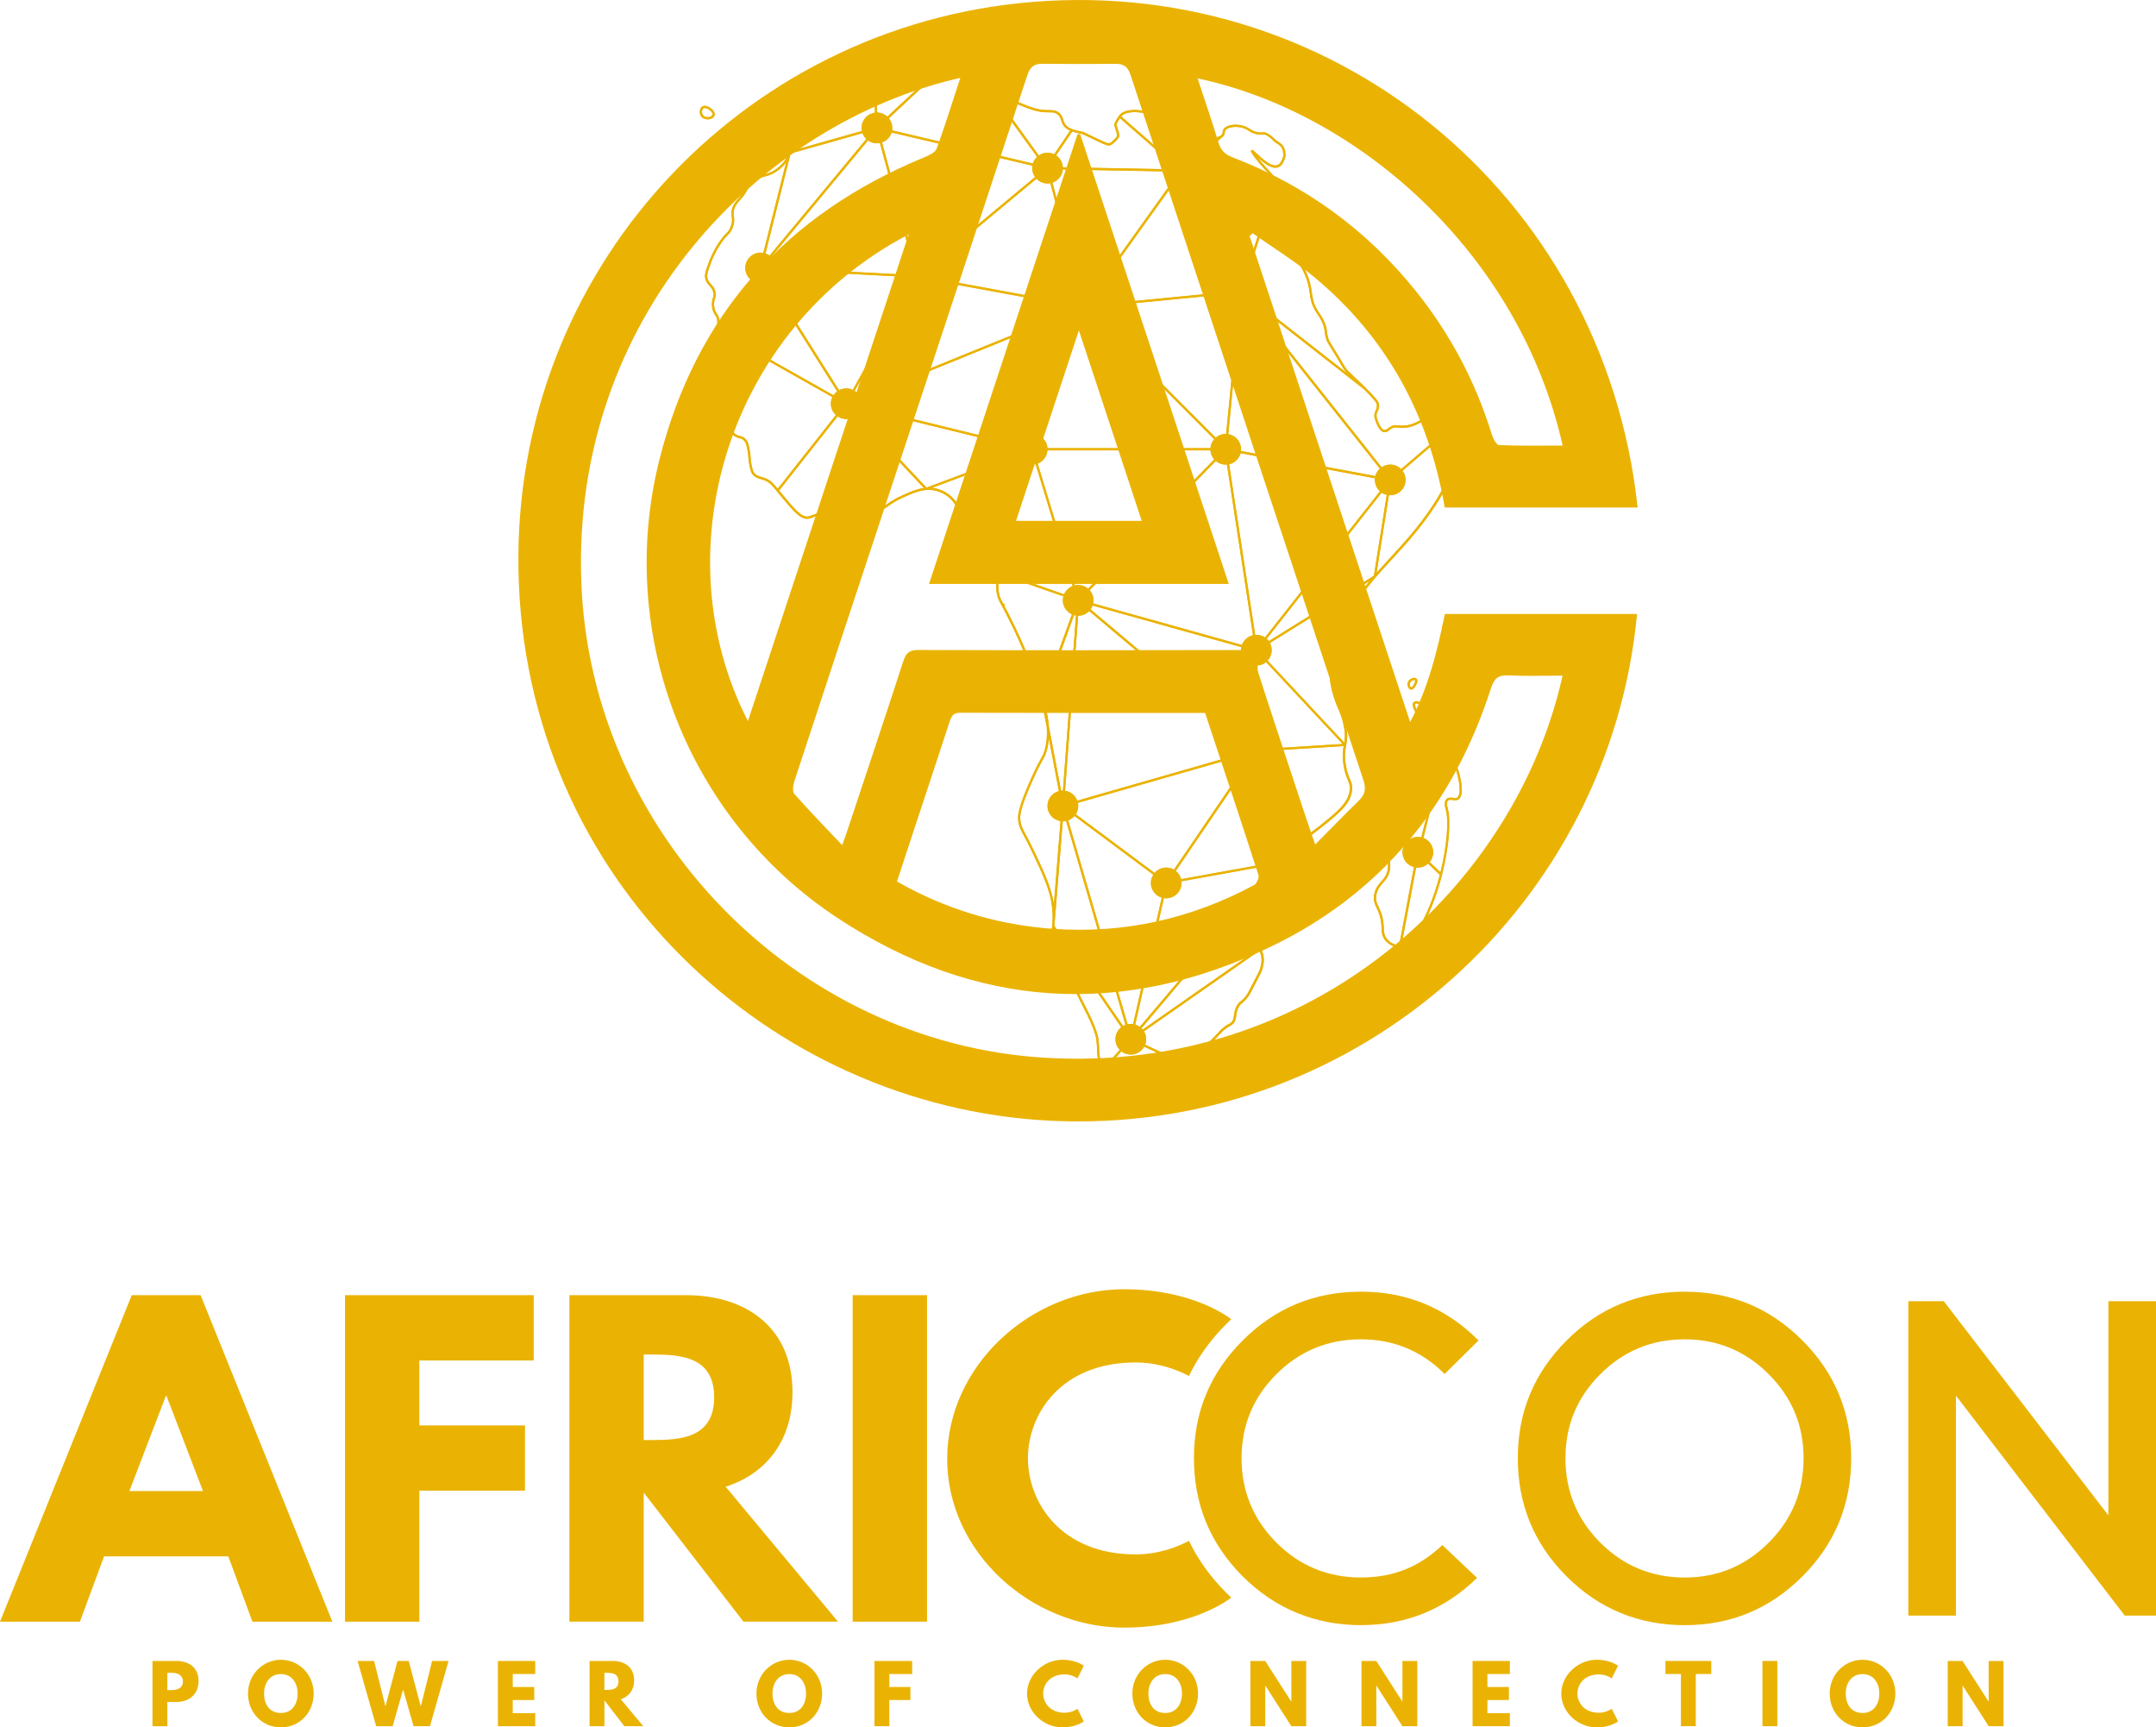 <?xml version="1.0" encoding="UTF-8"?>
<svg xmlns="http://www.w3.org/2000/svg" viewBox="0 0 1073.78 860.07">
  <defs>
    <style>
      .cls-1 {
        fill: #eab304;
      }

      .cls-2 {
        mix-blend-mode: overlay;
      }

      .cls-3 {
        isolation: isolate;
      }
    </style>
  </defs>
  <g class="cls-3">
    <g id="Layer_2" data-name="Layer 2">
      <g id="Layer_1-2" data-name="Layer 1">
        <g>
          <g>
            <g>
              <path class="cls-1" d="m165.52,807.44h-39.8l-12.02-32.51h-61.87l-12.02,32.51H0l65.62-162.57h34.29l65.62,162.57Zm-82.56-112.32h-.39l-18.13,47.29h36.65l-18.13-47.29Z"/>
              <path class="cls-1" d="m265.82,677.39h-56.95v32.32h52.61v32.51h-52.61v65.22h-37.04v-162.57h93.99v32.51Z"/>
              <path class="cls-1" d="m341.69,644.87c30.15,0,53.01,16.36,53.01,48.28,0,24.43-13.4,40.79-33.3,47.09l55.96,67.19h-47.09l-49.66-64.24v64.24h-37.04v-162.57h58.13Zm-16.75,72.12c13.99,0,30.74-.99,30.74-21.28s-16.75-21.28-30.74-21.28h-4.34v42.56h4.34Z"/>
              <path class="cls-1" d="m461.7,807.44h-37.04v-162.57h37.04v162.57Z"/>
              <path class="cls-1" d="m592.14,767.18c-5.5,2.94-14.92,6.76-26.59,6.76-37.25,0-53.59-26.01-53.59-47.87s16.34-47.69,53.59-47.69c11.65,0,21.07,3.82,26.57,6.74,4.53-9.35,10.74-18,18.62-25.88.81-.81,1.64-1.6,2.46-2.38-.89-.71-18.97-14.94-53.38-14.94-46.11,0-88.08,37.83-88.08,84.53s42.17,83.95,88.08,83.95c34.41,0,52.49-14.23,53.38-14.94-.83-.79-1.65-1.59-2.46-2.4-7.88-7.88-14.08-16.51-18.61-25.88Z"/>
              <path class="cls-1" d="m718.36,769.32l17.27,16.32c-16.07,15.69-35.36,23.53-57.88,23.53s-42.63-8.09-58.83-24.29c-16.19-16.19-24.29-35.8-24.29-58.83s8.09-42.44,24.29-58.63c16.19-16.19,35.8-24.29,58.83-24.29s42.44,8.1,58.63,24.29l-16.89,16.7c-11.51-11.51-25.43-17.27-41.75-17.27s-30.46,5.79-42.03,17.36c-11.58,11.57-17.36,25.52-17.36,41.84s5.79,30.46,17.36,42.03c11.58,11.57,25.59,17.36,42.03,17.36s29.22-5.38,40.61-16.13Z"/>
              <path class="cls-1" d="m921.97,726.06c0,23.03-8.1,42.63-24.29,58.83-16.19,16.19-35.74,24.29-58.63,24.29s-42.63-8.09-58.83-24.29c-16.19-16.19-24.29-35.8-24.29-58.83s8.09-42.44,24.29-58.63c16.19-16.19,35.8-24.29,58.83-24.29s42.44,8.1,58.63,24.29c16.19,16.19,24.29,35.74,24.29,58.63Zm-82.92-59.2c-16.45,0-30.46,5.79-42.03,17.36-11.58,11.57-17.36,25.52-17.36,41.84s5.79,30.46,17.36,42.03c11.58,11.57,25.59,17.36,42.03,17.36s30.27-5.79,41.84-17.36c11.58-11.58,17.36-25.59,17.36-42.03s-5.79-30.27-17.36-41.84c-11.58-11.58-25.52-17.36-41.84-17.36Z"/>
              <path class="cls-1" d="m1050.06,754.52v-106.64h23.72v156.55h-15.56l-84.06-109.49v109.49h-23.72v-156.55h17.65l81.98,106.64Z"/>
            </g>
            <g>
              <path class="cls-1" d="m87.79,827c6.34,0,11.1,3.27,11.1,10s-4.76,10.43-11.1,10.43h-4.45v12.05h-7.4v-32.47h11.85Zm-2.36,14.52c2.91,0,5.67-.98,5.67-4.29s-2.76-4.33-5.67-4.33h-2.09v8.62h2.09Z"/>
              <path class="cls-1" d="m139.89,826.41c9.01,0,16.34,7.32,16.34,16.81s-7.01,16.85-16.34,16.85-16.37-7.36-16.37-16.85,7.44-16.81,16.37-16.81Zm0,26.49c5.9,0,8.35-4.84,8.35-9.68s-2.6-9.68-8.35-9.68-8.38,4.84-8.38,9.68,2.32,9.68,8.38,9.68Z"/>
              <path class="cls-1" d="m200.77,841.25l-5.2,18.22h-8.23l-9.25-32.47h8.23l5.55,22.28h.2l5.9-22.28h5.59l5.9,22.28h.2l5.55-22.28h8.19l-9.25,32.47h-8.19l-5.2-18.22Z"/>
              <path class="cls-1" d="m266.56,833.5h-11.18v6.46h10.71v6.5h-10.71v6.53h11.18v6.49h-18.58v-32.47h18.58v6.49Z"/>
              <path class="cls-1" d="m305.24,827c6.02,0,10.59,3.27,10.59,9.64,0,4.88-2.68,8.15-6.65,9.41l11.18,13.42h-9.41l-9.92-12.83v12.83h-7.4v-32.47h11.61Zm-3.35,14.41c2.79,0,6.14-.2,6.14-4.25s-3.35-4.25-6.14-4.25h-.87v8.5h.87Z"/>
              <path class="cls-1" d="m393.11,826.41c9.01,0,16.34,7.32,16.34,16.81s-7.01,16.85-16.34,16.85-16.37-7.36-16.37-16.85,7.44-16.81,16.37-16.81Zm0,26.49c5.9,0,8.35-4.84,8.35-9.68s-2.6-9.68-8.35-9.68-8.38,4.84-8.38,9.68,2.32,9.68,8.38,9.68Z"/>
              <path class="cls-1" d="m454.3,833.5h-11.38v6.46h10.51v6.5h-10.51v13.03h-7.4v-32.47h18.78v6.49Z"/>
              <path class="cls-1" d="m536.62,850.78l3.15,6.3s-3.62,2.99-10.67,2.99c-9.17,0-17.59-7.48-17.59-16.77s8.38-16.89,17.59-16.89c7.05,0,10.67,2.99,10.67,2.99l-3.15,6.3s-2.6-2.01-6.38-2.01c-7.44,0-10.71,5.2-10.71,9.53s3.27,9.57,10.71,9.57c3.78,0,6.38-2.01,6.38-2.01Z"/>
              <path class="cls-1" d="m580.33,826.41c9.01,0,16.34,7.32,16.34,16.81s-7.01,16.85-16.34,16.85-16.37-7.36-16.37-16.85,7.44-16.81,16.37-16.81Zm0,26.49c5.9,0,8.35-4.84,8.35-9.68s-2.6-9.68-8.35-9.68-8.38,4.84-8.38,9.68,2.32,9.68,8.38,9.68Z"/>
              <path class="cls-1" d="m630.15,859.48h-7.4v-32.47h7.4l12.91,20.15h.08v-20.15h7.4v32.47h-7.4l-12.91-20.15h-.08v20.15Z"/>
              <path class="cls-1" d="m685.47,859.48h-7.4v-32.47h7.4l12.91,20.15h.08v-20.15h7.4v32.47h-7.4l-12.91-20.15h-.08v20.15Z"/>
              <path class="cls-1" d="m751.98,833.5h-11.18v6.46h10.71v6.5h-10.71v6.53h11.18v6.49h-18.58v-32.47h18.58v6.49Z"/>
              <path class="cls-1" d="m802.7,850.78l3.15,6.3s-3.62,2.99-10.67,2.99c-9.17,0-17.59-7.48-17.59-16.77s8.38-16.89,17.59-16.89c7.05,0,10.67,2.99,10.67,2.99l-3.15,6.3s-2.6-2.01-6.38-2.01c-7.44,0-10.71,5.2-10.71,9.53s3.27,9.57,10.71,9.57c3.78,0,6.38-2.01,6.38-2.01Z"/>
              <path class="cls-1" d="m829.45,827h22.83v6.49h-7.71v25.98h-7.4v-25.98h-7.71v-6.49Z"/>
              <path class="cls-1" d="m885.17,859.48h-7.4v-32.47h7.4v32.47Z"/>
              <path class="cls-1" d="m927.63,826.41c9.01,0,16.34,7.32,16.34,16.81s-7.01,16.85-16.34,16.85-16.37-7.36-16.37-16.85,7.44-16.81,16.37-16.81Zm0,26.49c5.9,0,8.35-4.84,8.35-9.68s-2.6-9.68-8.35-9.68-8.38,4.84-8.38,9.68,2.32,9.68,8.38,9.68Z"/>
              <path class="cls-1" d="m977.45,859.48h-7.4v-32.47h7.4l12.91,20.15h.08v-20.15h7.4v32.47h-7.4l-12.91-20.15h-.08v20.15Z"/>
            </g>
          </g>
          <g>
            <g>
              <path class="cls-1" d="m815.61,252.69h-96.07c-7.81-45.74-28.77-84.61-64.84-114.58-9.69-8.05-20.56-14.7-30.88-21.99-.48.5-.95,1-1.43,1.5,26.54,80.31,53.08,160.63,79.92,241.88,9.2-17.52,13.55-35.53,17.3-53.8h95.71c-13.53,144.06-137.3,256.79-286.33,252.55-139.67-3.97-263.66-114.22-270.53-266.53C251.67,141.01,363.26,17.06,506.95,1.65c154.86-16.61,291.88,94.25,308.66,251.04ZM478.29,38.77c-100.05,22.72-193.76,119.28-188.76,251.32,4.73,124.79,106.38,228.88,230.52,236.54,133.79,8.26,234.82-85.34,258.18-190.22-9.11,0-18.08.3-27.01-.12-5.13-.24-7.1,1.61-8.66,6.45-18.69,58.05-54.66,102.2-109.67,128.64-74.02,35.58-146.87,30.96-215.61-14.21-74.83-49.18-110.64-141.09-88.97-227.88,18.11-72.54,63.07-122.66,132.26-151.06,2.23-.92,5.23-2.33,5.92-4.22,4.17-11.39,7.77-23,11.79-35.25Zm176.74,381.72c7.72-7.79,14.66-14.94,21.78-21.9,3.09-3.02,3.62-5.94,2.23-10.14-38.78-117.05-77.45-234.13-116.02-351.25-1.29-3.91-3.36-5.43-7.26-5.41-12.21.08-24.41.12-36.62-.02-4.24-.05-6.15,1.62-7.52,5.77-22.94,69.87-46.08,139.68-69.17,209.5-15.62,47.24-31.26,94.49-46.78,141.77-.66,2-1.16,5.23-.1,6.44,7.49,8.5,15.41,16.61,23.86,25.55,1.07-2.98,1.69-4.59,2.24-6.23,9.44-28.44,18.95-56.86,28.21-85.36,1.31-4.03,2.97-5.59,7.44-5.58,53.26.18,106.53.16,159.79.03,4.21-.01,6.27,1.01,7.65,5.32,8.22,25.7,16.79,51.28,25.26,76.9,1.49,4.51,3.08,8.98,5,14.59Zm-54.82-65.52c-41.11,0-81.56.04-122-.08-3.41-.01-4.33,1.6-5.23,4.35-5.87,18.06-11.89,36.07-17.84,54.1-2.8,8.47-5.57,16.96-8.4,25.56,2.21,1.22,3.93,2.21,5.69,3.13,22.63,11.87,46.72,18.67,72.19,20.45,35.44,2.47,68.77-5.02,99.99-21.83,1.3-.7,2.58-3.66,2.14-5.01-8.65-26.8-17.56-53.52-26.56-80.67Zm-227.71,4.06c26.75-80.97,53.26-161.19,80.06-242.32-89.95,46.94-123.41,157.69-80.06,242.32ZM596.47,39.05c3.67,11.19,7.25,21.57,10.44,32.08,1.17,3.84,3.27,5.79,7,7.22,36.28,13.94,66.69,36.05,91.06,66.35,17.24,21.43,29.9,45.32,38.02,71.63.62,2.02,2.31,5.22,3.61,5.28,10.48.43,20.99.24,31.66.24-21.44-95.46-101.51-165.87-181.79-182.8Z"/>
              <path class="cls-1" d="m611.99,290.76h-149.31c24.79-75.04,49.39-149.5,73.99-223.97.43-.01.86-.02,1.29-.04,24.58,74.39,49.17,148.77,74.03,224.01Zm-43.36-31.43c-10.36-31.38-20.55-62.24-31.3-94.81-10.76,32.6-20.94,63.43-31.3,94.81h62.6Z"/>
            </g>
            <g>
              <g class="cls-2">
                <path class="cls-1" d="m730.07,207.34l.27-.23c.23-.2.25-.54.06-.77-.19-.23-.54-.25-.77-.06l-.08.07c-.32-.47-.71-.86-1.22-1.11-.6-.29-1.4-.44-2.39-.44-1.65,0-3.45.41-4.57.8-.87.3-1.34.58-1.77.83-.45.27-.92.55-2.02.91-2.29.76-4.33.89-5.2.94-.62.04-1.15,0-1.69-.06-.86-.08-1.32-.07-1.72.14-3.62,2-6.49,3.58-10.58,3.58-.82,0-1.66-.06-2.57-.19-2.08-.28-3.4.71-4.43,1.48-.89.67-1.57,1.1-2.38.74-1.23-.55-2.76-3.69-3.36-6.17l-.02-.09s0-.04,0-.05l-.04-.34c-.12-.93.16-1.65.54-2.48.45-1,.97-2.14.61-3.78-.19-.88-.55-1.59-3.05-4.3l-.08-.08s-.03-.03-.04-.05l-.42-.45c-2.55-2.73-4.77-4.84-5.77-5.79l-2.55-2.42c-3.26-3.09-3.6-3.41-4.3-4.31-.56-.71-.71-.97-1.44-2.23-.46-.8-1.15-1.99-2.31-3.92-1.81-3.02-2.94-4.8-3.55-5.77-1.03-1.63-1.19-1.88-1.52-2.84-.55-1.58-.68-2.59-.81-3.66-.13-1.1-.28-2.14-.79-3.61l-.33-.93c-.02-.05-.05-.1-.08-.14l-.02-.04c-.91-2.19-1.92-3.64-2.65-4.7l-.32-.48c-2.49-3.71-2.87-6.38-3.32-9.49-.42-2.93-.9-6.26-3.21-11.03-.76-1.57-1.44-2.72-2.07-3.75-.03-.09-.08-.18-.15-.24l-.36-.59c-1.03-1.67-1.88-3.16-2.74-5.83-.32-.97-.52-1.75-.71-2.49-.3-1.14-.6-2.32-1.31-4.24-.79-2.14-1.38-3.3-2.28-5.07l-.2-.38c-.35-.7-.76-1.5-1.25-2.51-2.86-5.89-4.29-8.85-4.61-11.13-.35-2.49,0-4.04.27-5.28.34-1.5.66-2.91-.33-5.12-.6-1.34-1.23-1.99-2.38-3.18-.91-.94-2.15-2.23-4.09-4.57-.71-.86-1.3-1.59-1.77-2.2,2.48,2.28,6.03,5.27,9,5.27.4,0,.79-.05,1.15-.16,2.2-.64,3.18-3.05,3.86-5.4l.02-.21c0-1.49,0-3.98-1.93-5.9-.63-.63-1.22-.98-1.75-1.3-.5-.3-.93-.55-1.36-1.02-.15-.16-3.83-4.02-6.16-3.61-1.09.19-2.36-.02-3.42-.28-1.54-.37-2.31-.88-3.14-1.42-.57-.37-1.22-.8-2.14-1.18-1.46-.6-3.23-.94-4.98-.94-2.66,0-4.84.76-5.82,2.02-.52.67-.56,1.27-.6,1.77-.03.42-.06.71-.37,1.11l-.77.66c-1.16.73-2.84.95-4.05.87-1.83-.13-2.75-.89-3.91-1.84-1.13-.93-2.54-2.09-5.06-2.52-.26-.05-.34-.05-.78-.07-.54-.02-1.65-.05-4.65-.23-2.66-.16-3.67-.25-4.49-.66l-.4-.26c-.55-.4-.82-.99-1.07-1.61-.27-.66-.57-1.41-1.35-1.55-5.74-1-6.98-1.77-9.04-3.04-.59-.37-1.27-.78-2.19-1.3-.09-.06-.2-.1-.31-.1h-.06c-1.78-.38-3.71-.59-5.42-.59-3.79,0-6.39.99-7.74,2.92,0,0,0,0,0,0,0,0,0,0,0,0-.01.02-.03.03-.04.05-2.46,3.64-2.32,4.28-2.23,4.67.25,1.03.5,1.74.72,2.38.34.96.56,1.61.65,2.98-.23.54-2.25,2.8-3.52,3.45-.19.09-.37.14-.59.14-.92,0-2.56-.78-5.56-2.19-2.17-1.02-3.84-1.83-5.1-2.45-1.67-.81-2.11-1.02-2.45-1.11-8.12-1.3-8.86-3.64-9.57-5.91-.37-1.18-.79-2.52-2.18-3.58-1.53-1.18-2.89-1.27-4.38-1.27h-1.24c-1.67,0-3.58-.1-6.31-.88-2.11-.6-3.48-1.14-4.96-1.73-4.05-1.6-6.28-2.49-7.39-4.12-1.26-1.87-1-3.84-.89-4.4.25-1.32.89-1.98,1.69-2.81.63-.65,1.34-1.39,1.92-2.53,1.7-3.33,1.13-7.74-1.41-11-1.57-2.01-6.26-5.87-8.56-5.87-.93,0-1.57.61-1.66,1.59-.25,2.78-1.09,2.8-1.45,2.81h-.18s-.04,0-.06.01l-.3-.07c-.59-.13-1.27-.44-1.88-.72-.92-.42-1.88-.86-2.79-.92-1.74-.12-3.39-.18-5.06-.18-9.15,0-16.95,1.76-29.94,4.86-5.3,1.26-8.48,2.3-12.26,4.75-.94.61-1.69,1.18-2.24,1.6-1.08.81-1.81,1.34-2.92,1.77l-.17.07s-.03,0-.04.01l-.6.19c-.06.02-.12.05-.2.07-.86.23-1.84.33-3.17.33-1.6,0-3.72-.15-6.33-.35-3.33-.25-3.94-.49-4.4-.78-1.16-.73-1.62-1.76-2.06-2.76-.42-.94-.85-1.92-1.99-2-1.28,0-2.26,1.31-2.98,2.46-1.21,1.92-1.33,3.67-1.41,4.84-.01.2-.03.38-.04.53-.22,1.99-1.6,2.99-4.12,4.81-2.18,1.58-5.17,3.75-8.65,7.61-1.92,2.14-3.22,3.92-4.34,5.97-1.31,2.4-1.97,4.38-2.3,5.61-.92,3.5-.37,5.54.15,7.51.42,1.58.75,2.83.29,4.74h0s0,.02,0,.02c-1.03,4.28-5.26,8.64-10.05,10.37-.98.36-1.98.6-2.95.83-2.41.59-4.69,1.14-6.49,3.25-.59.7-.81,1.19-1.16,1.97-.09.2-.2.45-.32.71l-.11.24s-.03.04-.04.06l-.13.25c-1.3,2.63-2.58,4.02-3.61,5.15-.9.99-1.75,1.93-2.54,3.4-1.36,2.55-1.15,4.19-.94,5.78.19,1.43.38,2.91-.65,5.36-.65,1.55-1.2,2.12-2.12,3.06-.97,1-2.18,2.24-4.07,5.18-2.75,4.27-3.95,7.5-4.76,9.66-1.1,2.95-1.72,4.69-1.71,6.28v.24h0s0,.02,0,.03v.21c0,.07.02.14.05.2v.09c.02.13.04.25.07.37.4,1.83,1.32,2.85,2.14,3.75.82.91,1.54,1.69,1.88,3.25.28,1.25.06,1.96-.21,2.87-.27.89-.6,2-.47,3.83.16,2.33.92,3.53,1.54,4.5.55.87,1.02,1.62,1.14,3.09.15,1.85-.39,2.87-1.14,4.29-.79,1.5-1.69,3.19-1.99,6.27-.05.56-.07,1.01-.07,1.42v1.28c0,.13.05.25.12.35.02.15.04.29.07.42.13.73.21,1.17-.1,2.23-.61,2.11-1.9,3.47-2.94,4.56-1.22,1.28-2.28,2.39-1.98,4.13.23,1.37,1.18,2.06,2.01,2.66.85.61,1.64,1.19,2.02,2.48.26.88.11,1.37-.1,2.14-.23.82-.52,1.84-.37,3.55.23,2.71,1.34,4.75,1.87,5.74.45.84.75,1.2,1.54,2.2.43.53,1.01,1.26,1.91,2.42,2.15,2.79,3.23,4.18,3.97,5.38l.5.83s.02.07.04.1l.06.11c.42.77.7,1.36.96,1.91.51,1.11.82,1.79,1.93,2.63,1.09.82,1.98,1.04,2.7,1.21.67.16,1.25.3,1.96.9,1.31,1.11,1.64,2.7,2.15,5.65l.1.58c.17,1.03.22,1.67.26,2.39.05.81.09,1.65.37,3.2.55,3,.84,4.38,1.97,5.61,1.17,1.27,2.5,1.66,3.93,2.07.57.17,1.22.35,1.9.62.3.12.58.24.84.38l.52.3c1.57.94,2.74,2.37,4.5,4.53l.38.47c.34.41.7.85,1.09,1.33,6.44,7.76,9.68,11.66,13.15,12.09,1.01.12,1.6-.02,2.88-.48.02,0,.04-.01.06-.02l1.04-.38c1.39-.51,3.21-1.16,6.16-2.07,5.56-1.72,8.35-2.58,10.73-2.68,3.26-.14,5.05.6,6.8,1.32l.79.31s.06.04.1.05l.17.06c1.18.45,2.7.9,4.86.79,3.11-.16,4.68-1.28,6.87-2.84,1.77-1.26,3.97-2.83,7.87-4.6.8-.36,1.59-.71,2.37-1.06l.45-.2s.03-.01.04-.02l.17-.07c.77-.33,1.54-.64,2.31-.92l.6-.22c1.83-.65,3.48-1.05,5.03-1.23l.64-.06c1.53-.12,3.1-.02,4.5.31,3.7.85,7.22,3.13,9.2,5.95,1.34,1.92,1.6,3.56,1.81,4.88.22,1.38.45,2.81,1.98,3.68.66.37,1.38.55,2.2.55,1.4,0,2.88-.54,4.44-1.11,1.7-.62,3.63-1.32,5.6-1.32.66,0,1.33.09,2.04.29l.49.13c1.79.61,4.27,2.2,5.91,6.34,1.11,2.8.61,5.18-.2,8.24l-.08.31s0,.03,0,.05l-.2.73c-.21.77-.43,1.59-.65,2.47-.47,1.89-1.26,5.06-1.77,8.64l-.1.69s0,.09,0,.13v.04c-.49,3.76-.54,6.97-.15,9.84.35,2.63.92,3.69,2.62,6.84.01.02.03.04.04.07,0,.02.02.05.03.07,1.1,2.04,2.76,5.13,5.19,10.16l.96,2.02c1.39,2.94,4.12,8.86,6.83,15.54l.17.31c0,.07.01.14.04.21l.46,1.14c3.12,7.84,4.69,11.78,5.99,16.99l2.66,13.97c.27,3.72.04,7.51-1.09,11.51-.52,1.85-.86,2.44-1.69,3.9-.91,1.61-2.29,4.05-4.97,9.99-6.64,14.72-6.56,18.52-6.54,19.76,0,.27.02.52.04.77,0,.05,0,.1,0,.15l.08.67c.3,2.62,1.23,4.36,2.95,7.56.97,1.81,2.18,4.06,3.71,7.29,6.3,13.28,10.1,21.29,10.42,31.58.04,1.41.01,2.66-.06,3.81l-.15,1.93c-.08.76-.16,1.48-.24,2.16-.44,3.65-.79,6.53.95,11.19.83,2.23,1.52,3.24,2.79,5.07,1.06,1.53,2.52,3.63,4.85,7.68.91,1.58,1.55,2.76,2.09,3.84l.26.53c.26.54.5,1.07.78,1.69.85,1.88,2.02,4.46,5.13,10.45.46.89,4.52,8.87,5.28,13.38.37,2.22.43,4.48.43,4.92.02,2.29.25,3.9.41,5.07l.04.3c.29,2.13.28,2.98.27,3.44-.01.46,0,.71.23,1.23.28.62.69,1.25,1.21,1.84.01.01.02.03.03.04,0,0,.01,0,.02.01,1.47,1.66,3.74,3,6.13,3,.13,0,.27,0,.4-.01,1.54-.09,2.62-.77,3.57-1.37,1.01-.64,2.06-1.31,3.78-1.35.2,0,.57,0,.99,0h2.12s.19-.02.25-.04c1.98-.64,4.02-1.08,6.11-1.32,1.21-.14,2.36-.27,3.65-.27.59,0,1.17.03,1.77.08,1.13.1,2.05.29,2.82.44,1.55.31,2.73.4,3.59-.15.66-.41.86-.91,1-1.28.1-.25.19-.49.47-.77.82-.84,2.06-.86,3.64-.89.97-.01,2.07-.03,3.18-.29,1.33-.31,1.61-.56,7.47-6.6.94-.96,1.92-1.92,2.93-2.91l.22-.22c1.73-1.67,3.51-3.41,5.13-5.26.36-.41,1.2-1.37,2.57-2.43.92-.7,1.54-1.03,2.04-1.3.39-.21.71-.38,1.07-.64,1.79-1.28,1.99-2.86,2.21-4.55.18-1.39.38-2.97,1.54-4.78.6-.94,1.01-1.26,1.58-1.71.66-.52,1.41-1.11,2.63-2.71.84-1.1,1.12-1.65,2.71-4.72l2.32-4.48c1.69-3.25,1.91-3.67,2.24-4.86.49-1.8,1.11-4.02.51-6.73.04-.08.07-.17.07-.27,0-.13-.04-.24-.11-.33l-.63-1.56c-.1-.24-.19-.46-.27-.64.64-.32,1.07-1.15,1.55-2.07.73-1.4,1.73-3.32,3.71-4.49,1.41-.83,2.57-.87,3.81-.91,1.24-.03,2.53-.07,3.85-1.08,2.46-1.89,2.39-5.01,2.29-9.34-.05-2.45-.38-3.81-.69-5.12-.32-1.33-.64-2.71-.65-5.36,0-.66.01-1.22.04-1.85.03-1.08.07-2.2-.04-4.03-.21-3.65-.7-5.2-1.43-6.53-.68-1.25-1.34-1.87-1.8-2.29-.3-.28-.49-.47-.61-.73l-.09-.44c-.04-2.12,5.04-5.78,10.41-9.65,2.84-2.05,6.07-4.37,9.33-6.97,8.92-7.14,14.82-11.86,15.44-18.77.22-2.45-.37-3.83-1.07-5.44-.67-1.55-1.5-3.49-2.07-7.19-.72-4.71-.25-7.25.2-9.71.43-2.32.83-4.5.23-8.25l-.09-.47s0-.08,0-.12l-.03-.19c-.77-4.36-1.82-6.81-2.93-9.41-.98-2.3-2.1-4.91-3.18-9.25-1.73-6.91-.89-11.74-.22-15.63.37-2.11.74-4,1.14-5.75l.08-.33s.01-.06.01-.09l.04-.19c1.34-5.68,3.62-12.75,10.43-22.11l.3-.42s.04-.04.05-.06l.21-.29c6.36-8.68,9.98-12.61,15.46-18.56l.13-.14c2-2.17,4.26-4.62,7.02-7.7,21.33-23.74,25.74-39.13,28.11-47.41.55-1.89.98-3.39,1.47-4.48.44-.95,2.91-8.76,1.42-12.85Zm-47.72-10.42l.38.4s.02.03.04.05l.12.13c2.39,2.6,2.65,3.19,2.79,3.79.28,1.29-.12,2.17-.54,3.1-.42.92-.78,1.85-.63,3.07l.03.23c0,.06,0,.12.01.18l.05.2c.46,1.88,2.04,6.03,3.98,6.9.35.15.7.23,1.05.23.9,0,1.63-.5,2.43-1.1.97-.73,2.01-1.49,3.62-1.27.96.13,1.85.2,2.72.2,4.37,0,7.35-1.64,11.11-3.72.05-.02.44-.07,1.08,0,.59.05,1.18.1,1.86.06.91-.06,3.06-.19,5.47-.99,1.22-.4,1.76-.73,2.24-1.02.41-.24.8-.47,1.56-.74,1.04-.36,2.7-.74,4.22-.74.81,0,1.46.11,1.9.33.36.18.65.48.87.85l-30.87,26.53c-1.38-1.4-3.3-2.26-5.42-2.26-1.6,0-3.08.49-4.31,1.33l-64.84-81.8c.18-.16.34-.33.5-.51l55.54,43.44c.89.89,1.92,1.94,3.03,3.12Zm-49.03,175.73c-.48-3.56-3.39-6.34-7.02-6.59v-34.72c1.61-.11,3.08-.72,4.26-1.68l38.14,40.78-35.38,2.2Zm3.78,56.27s0,0,0,0l-48.86,8.82c-.42-1.64-1.37-3.08-2.66-4.1l36.34-53.37c1.13.66,2.44,1.04,3.84,1.04.36,0,.72-.03,1.07-.08l10.27,47.69Zm-111.82,30.24l4.02-50.22s.04,0,.06,0c.55,0,1.09-.06,1.61-.17l29.57,101.52c-.42.16-.82.35-1.2.57l-34.21-49.85c.06-.59.11-1.2.15-1.85Zm-2.85-97.15c-.35-4.69-1.47-9.25-2.65-13.95l15.14-41.79c.32.09.64.16.97.2l-6.51,87.19s-.02,0-.02,0c-.3,0-.6.02-.89.06l-6.04-31.72Zm-9.86-130.83c.49.1,1,.15,1.51.15.58,0,1.15-.07,1.7-.2l18.48,60.67c-1.92.74-3.47,2.23-4.28,4.11l-32.28-11.21,14.87-53.53Zm-51.12,11.62l-34.35-36.6c.74-.81,1.32-1.77,1.66-2.83l77.8,19.04c-.07.42-.12.84-.12,1.28,0,.75.11,1.47.31,2.16l-45.31,16.95Zm-31.86-176.5c.4,1.12,1.06,2.11,1.89,2.91l-48.18,58.05c-.62-.45-1.31-.8-2.06-1.05l12.52-49.79,35.82-10.12Zm151.26,19.05c.12,2.2,1.15,4.15,2.74,5.47l-39.75,55.55c-1.16-.71-2.52-1.13-3.99-1.13-.48,0-.95.05-1.4.13l-14.28-54.44c2.8-.95,4.87-3.49,5.14-6.54l51.53.96Zm106.42,159.27l-57.25,72.79c-1.22-.83-2.69-1.31-4.28-1.31-.21,0-.41.01-.61.03l-12.98-84.98c2.78-.63,4.98-2.77,5.69-5.51l66.97,12.49c-.03.28-.05.57-.05.86,0,2.24.97,4.25,2.51,5.65Zm-124.08,265.19c-.55,0-1.09.06-1.61.17l-29.57-101.52c1.22-.45,2.29-1.2,3.13-2.17l39.26,29.22c-.76,1.19-1.21,2.59-1.21,4.11,0,3.45,2.29,6.36,5.42,7.31l-14.27,62.97c-.38-.06-.76-.1-1.15-.1Zm25.28-417.23c1.02,0,1.98-.2,2.87-.56l22.92,46.63c-2.27,1.33-3.79,3.78-3.79,6.59,0,.07,0,.13,0,.2l-63.09,6.16c-.31-1.84-1.27-3.45-2.65-4.6l39.75-55.55c1.16.71,2.52,1.13,3.99,1.13Zm31.8,275.76l-77.1-64.93c.42-.58.76-1.22,1.01-1.91l74.08,20.7c-.1.49-.15,1-.15,1.52,0,4.03,3.13,7.33,7.09,7.61v34.72c-1.93.14-3.66.98-4.93,2.29Zm-1.71-47.19l-74.08-20.7c.1-.49.15-1,.15-1.53,0-1.95-.73-3.72-1.93-5.06l62.83-64.34c1.33,1.13,3.05,1.81,4.93,1.81.21,0,.41-.01.61-.03l12.98,84.98c-2.56.58-4.62,2.44-5.5,4.87Zm-96.87-98.01c-.2-2.87-1.99-5.3-4.49-6.42l20.57-56.5c.67.19,1.37.3,2.09.3,1.91,0,3.65-.7,4.99-1.86l59.86,60.03c-1.05,1.21-1.73,2.76-1.85,4.46h-81.17Zm88.78-7.09c-1.91,0-3.65.71-4.99,1.86l-59.86-60.03c1.17-1.34,1.88-3.09,1.88-5.01,0-.07,0-.13,0-.2l63.09-6.16c.54,3.19,3.05,5.7,6.24,6.24l-6.16,63.3c-.07,0-.13,0-.2,0Zm-78-65.09l-68.04-12.52c.03-.28.05-.56.05-.84,0-1.66-.54-3.19-1.43-4.45l53.16-44.16c1.39,1.45,3.34,2.35,5.51,2.35.48,0,.95-.05,1.4-.13l14.28,54.44c-2.42.82-4.28,2.82-4.93,5.31Zm-16.96-62.81l-53.16,44.16c-1.39-1.45-3.34-2.35-5.51-2.35-.5,0-.99.05-1.47.14l-16.09-59.2c2.27-.79,4.05-2.62,4.77-4.93l70.13,16.51c-.06.4-.11.8-.11,1.21,0,1.66.54,3.19,1.43,4.45Zm-78.75-16.81c.5,0,.99-.05,1.47-.14l16.09,59.2c-2.69.94-4.69,3.34-5.05,6.26l-62.78-3.33c-.04-2.11-.93-4.01-2.35-5.37l48.18-58.05c1.25.9,2.78,1.43,4.44,1.43Zm-50.33,63.07l62.78,3.33c.05,2.61,1.41,4.9,3.45,6.24l-27.94,50.13c-.98-.46-2.07-.72-3.23-.72-1.3,0-2.53.33-3.6.9l-34.5-54.68c1.65-1.21,2.79-3.07,3.05-5.2Zm39.23,60.23l27.95-50.12c.98.46,2.07.72,3.23.72,3.56,0,6.54-2.43,7.39-5.72l68.04,12.52c-.03.28-.05.56-.05.84,0,.83.14,1.62.38,2.36l-104.27,42.41c-.61-1.23-1.53-2.27-2.66-3.01Zm3.08,4.02l104.27-42.41c.79,1.59,2.1,2.87,3.73,3.6l-20.57,56.5c-.67-.19-1.37-.3-2.09-.3-3.4,0-6.28,2.23-7.27,5.3l-77.8-19.04c.07-.42.12-.84.12-1.28,0-.83-.13-1.62-.38-2.36Zm92.94,25.57h81.17c.12,1.73.82,3.3,1.9,4.52l-62.83,64.34c-1.33-1.13-3.05-1.81-4.93-1.81-.58,0-1.15.07-1.7.2l-18.48-60.67c2.7-1.04,4.66-3.57,4.87-6.58Zm15.31,82.33c2.15,0,4.09-.89,5.47-2.32l77.1,64.93c-.92,1.26-1.47,2.81-1.47,4.49,0,.54.06,1.07.16,1.58l-81.75,23.44c-.95-2.59-3.25-4.52-6.06-4.93l6.51-87.19s.02,0,.02,0Zm43.83,125.42c-2.31,0-4.38,1.03-5.78,2.66l-39.26-29.22c.76-1.19,1.21-2.59,1.21-4.11,0-.54-.06-1.07-.16-1.58l81.75-23.44c.49,1.34,1.34,2.5,2.43,3.36l-36.34,53.37c-1.13-.66-2.44-1.04-3.83-1.04Zm104.19-194.95l-66.97-12.49c.03-.28.05-.57.05-.86,0-3.78-2.75-6.91-6.36-7.52l6.16-63.3c.07,0,.13,0,.19,0,1.6,0,3.08-.49,4.31-1.33l64.84,81.8c-1.07.98-1.85,2.25-2.23,3.69Zm-66.92-99.44c-1.02,0-1.98.2-2.87.56l-22.92-46.63c1.59-.93,2.81-2.42,3.4-4.19l37.39,9.47-13.19,41.02c-.58-.14-1.19-.23-1.81-.23Zm-103.68-56.17l-70.13-16.51c.06-.4.11-.8.11-1.21,0-1.82-.64-3.48-1.7-4.8l35.83-33.41,37.99,52.62c-.97.9-1.71,2.03-2.11,3.32Zm-135.56,59.68c1.3,0,2.53-.33,3.6-.9l34.5,54.68c-.72.53-1.35,1.18-1.84,1.93l-57.7-32.57,17.44-24.28c1.16.72,2.53,1.14,4,1.14Zm186.54,369.03l14.27-62.97c.38.06.76.1,1.15.1,4.22,0,7.64-3.42,7.64-7.64,0-.28-.02-.55-.04-.82l47.92-8.65-68.65,81.12c-.69-.5-1.45-.9-2.28-1.15Zm65.47-192.06l57.25-72.79c.76.52,1.62.89,2.55,1.11l-6.4,40.29-52.35,32.55c-.31-.42-.66-.81-1.04-1.16Zm7.25-207.91c.49,1.02.9,1.82,1.29,2.6l.17.32c.87,1.72,1.45,2.86,2.22,4.94.69,1.87.99,3.02,1.29,4.18.18.71.39,1.51.72,2.51.9,2.78,1.78,4.33,2.85,6.06l.43.7c.63,1.03,1.32,2.18,2.1,3.78,2.24,4.62,2.71,7.85,3.12,10.71.47,3.23.87,6.03,3.5,9.94l.32.48c.71,1.03,1.67,2.43,2.54,4.5l.07.18s.04.08.06.11l.27.78c.48,1.37.62,2.34.74,3.39.13,1.08.27,2.21.86,3.89.37,1.07.59,1.42,1.64,3.08.6.95,1.72,2.73,3.53,5.74,1.15,1.93,1.84,3.11,2.3,3.91.72,1.24.92,1.58,1.52,2.35.48.61.79.97,1.79,1.94l-47-36.76c.82-1.22,1.3-2.69,1.3-4.26,0-3.21-1.98-5.95-4.79-7.08l12.54-38.98c.45,2.37,1.9,5.37,4.63,10.99Zm-28.09-44.22c.03-.43.06-.77.37-1.17.77-.99,2.66-1.6,4.96-1.6,1.61,0,3.23.3,4.56.85.83.34,1.43.73,1.96,1.08.82.54,1.76,1.15,3.48,1.57,1.11.27,2.59.52,3.87.3,1.53-.27,4.34,2.38,5.17,3.27.53.58,1.08.9,1.6,1.21.49.3,1,.6,1.54,1.13,1.61,1.6,1.61,3.72,1.61,5.05v.05c-.59,1.99-1.41,4.09-3.11,4.58-.26.08-.55.12-.84.12-2.94,0-6.85-3.65-9.2-5.85-1.4-1.31-1.92-1.77-2.32-1.86-.19-.04-.38.01-.51.15-.13.14-.19.33-.14.52.19.78,1.58,2.72,4.1,5.77,1.96,2.37,3.22,3.68,4.14,4.63,1.13,1.17,1.65,1.71,2.17,2.87.84,1.88.59,3.01.26,4.44-.17.75-.35,1.6-.42,2.68l-37.3-9.44c.08-.44.12-.88.12-1.34,0-1.7-.56-3.27-1.51-4.54l13.87-11.9c.31-.2.59-.44.84-.72l.02-.02s0,0,0-.01c.02-.02.04-.04.06-.06.55-.68.6-1.24.64-1.75Zm-45.02-10.11c1.66,0,3.52.21,5.25.58.03,0,.06.01.09.01h0c.83.47,1.49.88,2.07,1.24,2.17,1.34,3.47,2.14,9.42,3.18.18.03.38.53.52.89.28.71.65,1.51,1.43,2.08l.36.26.19.1c1,.49,2.08.6,4.91.77,3.02.18,4.14.22,4.68.24.36.01.42.01.63.05,2.24.39,3.42,1.35,4.56,2.29,1.21.99,2.35,1.93,4.53,2.09.19.01.39.02.6.02.27,0,.77-.02,1.35-.1l-11.72,10.05c-1.38-1.4-3.3-2.27-5.43-2.27s-4,.85-5.38,2.21l-24.65-21.55c1.21-1.41,3.41-2.13,6.58-2.13Zm-23.88,11.85c1.27.61,2.93,1.42,5.11,2.45,4.46,2.1,5.76,2.72,7.1,2.04,1.33-.68,4.02-3.37,4.12-4.4-.09-1.58-.36-2.37-.72-3.38-.21-.6-.45-1.28-.68-2.25-.02-.09,0-.68,1.73-3.29l24.58,21.49c-.84,1.11-1.38,2.45-1.51,3.91l-51.53-.96c-.13-2.47-1.42-4.62-3.34-5.93l8.03-11.89c1.28.46,2.88.86,4.92,1.19.19.05.94.42,2.19,1.02Zm-53.65-42.41c.71.05,1.58.44,2.42.83.65.3,1.38.63,2.09.79l.46.1c.08.02.18.01.27-.02h.07c1.94-.05,2.36-2.19,2.51-3.8.05-.52.3-.6.57-.6,1.63,0,5.98,3.25,7.7,5.45,2.29,2.92,2.81,6.87,1.3,9.83-.51,1-1.13,1.65-1.73,2.27-.86.89-1.66,1.72-1.98,3.36-.13.66-.44,3,1.06,5.22,1.29,1.91,3.64,2.84,7.92,4.54,1.48.58,2.87,1.13,5.03,1.75,2.86.82,4.87.93,6.61.93h1.24c1.38,0,2.45.07,3.72,1.04,1.12.86,1.45,1.92,1.81,3.05.54,1.72,1.14,3.6,4.42,5.05l-7.94,11.76c-1.01-.49-2.13-.77-3.32-.77-1.61,0-3.1.5-4.34,1.35l-37.73-52.25c.94-.04,1.89-.06,2.85-.06,1.65,0,3.28.06,4.99.18Zm-48.77,10.81c.53-.41,1.26-.96,2.17-1.55,3.64-2.37,6.74-3.37,11.91-4.61,10.31-2.46,17.32-4.07,24.32-4.62l-35.17,32.79c-1.33-1.24-3.11-2.01-5.07-2.04l-1-18.22c1.04-.45,1.82-1,2.82-1.76Zm-45.32,27.77c.31-1.17.94-3.06,2.2-5.36,1.08-1.97,2.33-3.69,4.19-5.76,3.4-3.77,6.33-5.9,8.48-7.45,2.59-1.87,4.29-3.11,4.56-5.59.02-.17.03-.36.04-.58.07-1.05.18-2.63,1.24-4.32.81-1.29,1.5-1.95,2.01-1.95.43.03.66.51,1.04,1.36.46,1.04,1.04,2.33,2.48,3.24.62.39,1.3.67,4.89.94,2.63.2,4.78.35,6.42.35,1.43,0,2.5-.11,3.45-.37.11-.03.2-.06.29-.09l.14-.04.98,17.88c-3.76.47-6.68,3.68-6.68,7.57,0,.53.05,1.05.16,1.55l-35.27,9.97c.24-1.72-.1-3.03-.47-4.39-.49-1.84-.99-3.73-.15-6.96Zm-36.35,92.32c-.6-.95-1.23-1.93-1.37-3.99-.11-1.63.16-2.55.43-3.46.29-.96.56-1.87.23-3.4-.4-1.85-1.29-2.82-2.14-3.75-.79-.88-1.54-1.7-1.88-3.25-.02-.08-.03-.16-.04-.25l-.03-.24s-.01-.07-.02-.11h0s0-.05,0-.08v-.24c-.01-1.39.58-3.06,1.64-5.9.78-2.1,1.96-5.27,4.65-9.44,1.84-2.85,3-4.05,3.95-5.02.93-.96,1.6-1.65,2.33-3.39,1.15-2.73.92-4.5.73-5.93-.2-1.54-.37-2.88.82-5.12.72-1.35,1.53-2.24,2.39-3.18,1.07-1.17,2.4-2.64,3.77-5.4l.09-.18s.04-.06.05-.09l.15-.32c.12-.27.23-.52.35-.77.31-.7.48-1.09.97-1.66,1.57-1.84,3.68-2.36,5.92-2.9.99-.24,2.02-.49,3.06-.87,3.31-1.2,6.37-3.59,8.42-6.38l-11.33,45.06c-.43-.08-.87-.12-1.33-.12-4.22,0-7.64,3.42-7.64,7.64,0,2.36,1.07,4.47,2.75,5.87l-15.61,21.72c.03-.39.04-.81,0-1.28-.15-1.74-.74-2.68-1.31-3.59Zm25.79,82.75l-.58-.33c-.29-.15-.6-.29-.93-.42-.73-.29-1.4-.49-2.02-.66-1.36-.4-2.44-.71-3.41-1.76-.92-1.01-1.19-2.28-1.7-5.07-.27-1.49-.32-2.29-.36-3.07-.04-.73-.09-1.43-.27-2.51l-.1-.59c-.54-3.11-.93-4.94-2.52-6.29-.91-.77-1.67-.95-2.42-1.13-.68-.16-1.38-.33-2.29-1.02-.89-.67-1.11-1.15-1.6-2.22-.26-.56-.55-1.18-.99-1.98v-.02s-.05-.1-.07-.14l-.56-.93c-.77-1.25-1.86-2.66-4.03-5.48-.9-1.17-1.49-1.9-1.92-2.45-.79-.98-1.02-1.28-1.43-2.03-.5-.92-1.54-2.83-1.74-5.31-.13-1.52.12-2.39.34-3.16.23-.8.44-1.56.1-2.74-.48-1.64-1.52-2.39-2.43-3.05-.76-.55-1.42-1.03-1.58-1.96-.2-1.15.48-1.93,1.7-3.2,1.12-1.17,2.52-2.64,3.2-5.01.38-1.3.26-1.93.12-2.72-.04-.21-.07-.46-.11-.73,0-.07-.03-.14-.07-.21v-.92c0-.38.01-.8.06-1.32.24-2.53.93-4.07,1.6-5.37l57.74,32.59c-.47.99-.74,2.1-.74,3.27,0,2.24.97,4.24,2.5,5.64l-28.98,36.74c-1.69-2.07-2.87-3.47-4.52-4.46Zm72.46,5.29l-.62.22c-.79.29-1.57.61-2.36.94l-.22.09s-.03.02-.05.02l-.41.18c-.79.35-1.58.7-2.38,1.06-4,1.81-6.24,3.41-8.06,4.71-2.18,1.56-3.49,2.5-6.28,2.63-1.96.1-3.34-.31-4.42-.72l-.08-.03s-.06-.03-.09-.05l-.87-.34c-1.84-.76-3.74-1.54-7.25-1.4-2.51.1-5.35.98-11.01,2.73-2.96.92-4.8,1.57-6.2,2.09l-.98.36s-.04.01-.06.02c-1.19.44-1.64.54-2.43.45-3.04-.38-6.18-4.16-12.44-11.7-.37-.44-.7-.85-1.02-1.24l29.12-36.92c1.22.83,2.7,1.32,4.29,1.32,1.83,0,3.5-.64,4.82-1.71l33.85,36.06c-1.51.21-3.1.6-4.85,1.22Zm38.62,12.07l-.52-.14c-3.11-.85-5.89.18-8.3,1.06-2.22.81-4.29,1.44-5.72.62-1.08-.61-1.23-1.58-1.44-2.91-.23-1.43-.51-3.2-2-5.33-2.13-3.04-5.9-5.48-9.85-6.39-.6-.14-1.24-.23-1.88-.29l42.94-16.06c.85,1.86,2.43,3.32,4.38,4.01l-10.31,37.13c.13-1.54-.01-3.05-.67-4.72-1.79-4.52-4.56-6.29-6.61-6.98Zm19.38,73.47c0-.11-.01-.21-.06-.31l-.23-.43c-2.7-6.65-5.44-12.59-6.84-15.55l-.96-2.02c-2.3-4.76-3.91-7.79-5.02-9.87l.04-.04c.2-.19.23-.49.07-.72-.14-.2-.4-.27-.62-.19-1.51-2.8-1.94-3.69-2.24-5.99-.35-2.59-.31-5.51.08-8.88l32.12,11.15c-.17.63-.27,1.29-.27,1.98,0,3.11,1.86,5.78,4.53,6.98l-14.6,40.3c-1.24-4.51-2.8-8.42-5.6-15.46l-.39-.97Zm1.5,93.48c-1.54-3.25-2.76-5.51-3.75-7.37-1.63-3.04-2.53-4.72-2.81-7.13l-.06-.53s0-.07,0-.11c-.02-.27-.04-.55-.04-.85-.02-1.18-.1-4.79,6.44-19.29,2.66-5.9,4.03-8.31,4.94-9.92.84-1.48,1.22-2.15,1.78-4.13.6-2.11.94-4.17,1.11-6.18l4.99,26.18c-3.27.87-5.68,3.84-5.68,7.38,0,3.83,2.82,6.99,6.49,7.54l-3.32,41.46c-1.21-8.32-4.75-15.82-10.08-27.05Zm33.35,107.51c0-.49.02-1.39-.28-3.6l-.04-.3c-.16-1.15-.38-2.71-.4-4.95,0-.44-.07-2.78-.45-5.07-.78-4.67-4.91-12.79-5.38-13.7-3.1-5.97-4.26-8.53-5.12-10.43-.27-.6-.51-1.13-.77-1.68l-.26-.54c-.54-1.1-1.2-2.3-2.12-3.9-2.35-4.09-3.82-6.21-4.9-7.76-1.25-1.81-1.88-2.72-2.66-4.82-1.65-4.41-1.31-7.18-.89-10.69.03-.22.05-.44.08-.66l33.49,48.8c-1.75,1.4-2.88,3.55-2.88,5.97,0,2.07.83,3.94,2.16,5.32l-8.78,9.83c-.25-.35-.48-.71-.64-1.06-.14-.32-.14-.38-.13-.77Zm36.26-.7c-.43.44-.59.84-.7,1.13-.12.31-.21.53-.56.75-.6.38-1.48.26-2.83,0-.77-.15-1.72-.35-2.91-.45-.63-.06-1.24-.09-1.87-.09-1.35,0-2.53.14-3.82.28-2.11.25-4.23.7-6.25,1.36h-2.06c-.43,0-.82,0-1.02,0-2.02.05-3.3.87-4.34,1.52-.92.58-1.79,1.13-3.05,1.2-.11,0-.22.01-.33.01-1.93,0-3.77-1.03-5.04-2.34l8.89-9.95c1.29,1,2.91,1.6,4.66,1.6,2.87,0,5.37-1.58,6.67-3.93l16.81,7.84c-.85.14-1.63.43-2.26,1.07Zm43.21-47.86c-.29,1.08-.51,1.49-2.16,4.66l-2.32,4.47c-1.54,2.99-1.82,3.53-2.6,4.56-1.13,1.49-1.83,2.04-2.44,2.52-.6.47-1.12.88-1.82,1.98-1.29,2.02-1.51,3.72-1.7,5.23-.2,1.56-.36,2.8-1.76,3.8-.3.22-.59.37-.95.56-.53.28-1.2.63-2.19,1.39-1.47,1.12-2.35,2.14-2.73,2.58-1.59,1.82-3.36,3.54-5.07,5.2l-.22.21c-1.02,1-2.01,1.96-2.95,2.93-5.53,5.71-5.92,6.06-6.93,6.3-.95.22-1.94.25-2.83.26l-18.62-8.68c.32-.85.51-1.76.51-2.72,0-1.43-.4-2.77-1.09-3.91l57.48-40.15c.08.18.17.39.27.63l.49,1.21c-.02.09-.02.18,0,.28,0,0,.03.1.03.11l.05.16c.62,2.55.03,4.7-.45,6.44Zm12.09-49.5c.65,1.2,1.1,2.63,1.3,6.07.1,1.78.07,2.87.04,3.93-.02.64-.04,1.21-.04,1.89,0,2.78.35,4.22.68,5.62.3,1.26.61,2.55.66,4.89.1,4.15.16,6.9-1.86,8.45-1.04.8-2.05.83-3.23.86-1.25.04-2.67.08-4.32,1.06-2.24,1.32-3.33,3.4-4.12,4.92-.38.72-.84,1.63-1.13,1.63h-.17s-.03,0-.04,0c-.08,0-.16.02-.23.05-.01,0-.03,0-.04.02-.01,0-.03,0-.04.02l-58.04,40.54c-.19-.23-.38-.45-.6-.65l69.16-81.72c.14.15.29.3.45.45.44.41.98.91,1.57,2Zm31.57-44.37c.68,1.59,1.17,2.73.98,4.9-.58,6.44-6.33,11.05-15.03,18.02-3.24,2.59-6.45,4.9-9.28,6.94-4.82,3.47-8.69,6.26-10.19,8.59l-9.86-45.8c3.16-.92,5.47-3.81,5.5-7.26l35.83-2.23c-.42,2.34-.77,4.92-.08,9.38.59,3.84,1.45,5.84,2.14,7.46Zm4.29-90.52l-.17.23s-.04.04-.05.06l-.35.48c-6.92,9.51-9.25,16.71-10.61,22.5l-.07.27s-.01.06-.01.1l-.06.25c-.4,1.77-.78,3.67-1.15,5.81-.69,3.99-1.55,8.95.23,16.08,1.1,4.42,2.23,7.07,3.23,9.42,1.08,2.54,2.11,4.94,2.86,9.18v.08s.02.09.02.13l.11.56c.48,2.97.28,4.92-.04,6.8l-38.19-40.84c1.26-1.36,2.04-3.18,2.04-5.19,0-1.29-.32-2.5-.88-3.56l49.64-30.87c-1.95,2.38-4.05,5.08-6.58,8.53Zm52.08-78.09c-.53,1.17-.97,2.7-1.53,4.64-2.35,8.18-6.71,23.42-27.87,46.97-2.76,3.07-5.01,5.52-7.01,7.69l-.13.14c-2.01,2.18-3.77,4.09-5.5,6.06l6.14-38.66c.22.02.43.03.66.03,4.22,0,7.64-3.42,7.64-7.64,0-1.71-.57-3.27-1.51-4.55l30.61-26.3c.94,3.47-.82,10.12-1.5,11.61Z"/>
                <path class="cls-1" d="m718.69,373.12s-.04,0-.06,0c-.02,0-.04,0-.05,0-3.93.23-6.9,8.8-7.23,9.79-.56,1.69-.64,2.59-.73,3.54-.07.8-.14,1.62-.62,3.07-1.85,5.64-4.7,9.15-8.5,10.44-1.13.38-2.32.45-3.59.34-1.46-.14-2.77-.03-4.03.45-2.81,1.08-4.85,3.29-6.11,5.68h0c-.81,1.54-1.31,3.16-1.47,4.62-.28,2.49.43,4.04,1.34,6.01.82,1.77,1.83,3.97,2.7,7.86.78,3.49,1.17,5.25.88,7.51-.42,3.2-1.79,4.76-3.25,6.41-1.41,1.59-2.74,3.1-3.43,5.95-.8,3.26.09,5.16,1.13,7.36,1.01,2.16,2.27,4.86,2.42,9.94v.22c.05,1.55.11,3.9,1.96,6.07,1.45,1.71,3.8,3,5.94,3.29l.8,3.46c.06.25.28.42.53.42.02,0,.04,0,.06,0,.28-.03.48-.27.48-.54v-3.36c3.5-.55,6.9-3.99,10.66-10.77,4.22-7.6,7.43-16.57,9.64-25.27.03-.07.06-.15.06-.22,3.51-13.9,4.46-27.05,2.84-32.71-.63-2.18-.55-3.58.22-4.17.4-.3,1.03-.36,2.31-.18,1.3.18,1.93.13,2.48-.14,2.94-1.4,2.13-8.22.54-13.64-2.04-6.95-5.15-11.44-7.94-11.44Zm-24.4,28.67c.78-.3,1.56-.44,2.44-.44.36,0,.72.02,1.1.06,1.43.13,2.76.04,4.04-.39,4.13-1.41,7.22-5.15,9.18-11.13.51-1.57.59-2.46.66-3.32.08-.88.15-1.72.67-3.29.94-2.83,3.22-7.94,5.6-8.89-3.14,13.89-7.49,32.48-10.12,42.53-.55-.13-1.13-.2-1.72-.2-1.93,0-3.68.72-5.02,1.89l-12.15-12.04c1.16-2.03,2.94-3.85,5.32-4.77Zm-3.4,65.9c-1.6-1.88-1.66-4-1.7-5.4v-.22c-.17-5.32-1.48-8.12-2.53-10.38-1.02-2.18-1.76-3.75-1.06-6.64.63-2.59,1.88-4,3.2-5.49,1.5-1.7,3.05-3.46,3.51-6.99.32-2.45-.09-4.27-.9-7.89-.89-3.99-1.93-6.25-2.77-8.07-.9-1.95-1.49-3.24-1.24-5.43.13-1.14.48-2.4,1.04-3.62l11.91,11.8c-1.15,1.34-1.85,3.07-1.85,4.97,0,3.55,2.42,6.52,5.7,7.38l-7.36,39.1c-.09-.1-.22-.18-.36-.19-1.98-.15-4.22-1.33-5.59-2.95Zm16.7-7.33c-3.47,6.26-6.53,9.51-9.57,10.16l7.26-38.59c.29.03.58.05.87.05,1.97,0,3.77-.76,5.12-1.98l5.82,5.57c-2.19,8.53-5.36,17.32-9.5,24.79Zm18.04-63.15c-.34.16-.84.18-1.86.04-.53-.07-.95-.11-1.31-.11-.77,0-1.36.16-1.81.5-1.77,1.34-.9,4.35-.61,5.35,1.56,5.44.68,17.97-2.63,31.36l-5.37-5.14c1.1-1.32,1.76-3.02,1.76-4.87,0-3.25-2.03-6.02-4.89-7.12,3.38-12.78,9.08-37.83,10.23-42.96,2.14.51,4.73,4.72,6.46,10.6,1.81,6.19,1.83,11.5.04,12.35Z"/>
                <path class="cls-1" d="m706.33,349.24c-.75-.25-1.71-.1-2.22.35-.9.81-.46,2.05-.11,3.05.32.9.91,2.07,1.46,2.52l.53.44c.05.04.11.07.17.09.22.47.57.84,1.02,1.06.31.15.65.23,1.02.23.66,0,1.19-.25,1.28-.3.67-.33,1.17-.92,1.38-1.62.2-.67.11-1.36-.24-1.94-.52-.84-1.74-1.44-2.74-1.32.02-.12.02-.25.01-.4-.05-.78-.49-1.81-1.56-2.16Zm3.36,4.45c.19.32.24.7.13,1.07-.12.41-.42.76-.82.95,0,0-.85.31-1.33.07-.46-.23-.62-.71-.67-1.08-.03-.26-.24-.45-.5-.47-.01,0-.03,0-.04,0-.11,0-.22.03-.3.09h0c-.28-.23-.79-1.1-1.12-2.04-.32-.91-.52-1.57-.19-1.88.21-.19.77-.25,1.14-.13.56.19.79.76.82,1.2.01.19-.02.3-.15.65l-.21.61c-.08.25.03.52.25.64.23.13.51.08.68-.12.14-.16.26-.26.4-.31.54-.21,1.57.19,1.91.75Z"/>
                <path class="cls-1" d="m705.33,337.74c-.24-.17-.54-.25-.91-.25-.92,0-2.26.56-2.94,1.62-.67,1.06-.53,2.38-.08,3.22.3.58.74.93,1.32,1.03h.07s.01,0,.02,0c1.31,0,2.38-2.12,2.5-2.36,1.03-2.1.46-2.94.02-3.25Zm-1,2.78c-.39.81-1.14,1.75-1.52,1.75h0c-.16-.04-.31-.2-.44-.45-.29-.55-.4-1.44.04-2.13.44-.69,1.39-1.11,2.02-1.11.17,0,.26.03.28.05.16.11.2.73-.37,1.89Z"/>
                <path class="cls-1" d="m719.85,315.5h.08s.03,0,.04,0c1.31,0,2.38-2.12,2.5-2.36,1.02-2.1.46-2.94.02-3.25-.23-.17-.54-.25-.91-.25-.92,0-2.26.56-2.94,1.61-.68,1.05-.53,2.38-.08,3.23.3.56.74.92,1.28,1.02Zm-.28-3.66c.44-.69,1.4-1.11,2.02-1.11.16,0,.25.03.27.05.16.11.2.73-.37,1.89-.4.81-1.14,1.75-1.52,1.75-.15-.03-.31-.2-.44-.44-.29-.55-.4-1.45.04-2.13Z"/>
                <path class="cls-1" d="m676.01,314.34c-.15-.09-.33-.11-.49-.04l-.58.24c-.19.08-.41.18-.64.28l-.32.14c-.43.19-.97.43-1.65.71-1.43.6-2.46,1-3.23,1.29l-.16.06c-.79.3-1.27.49-1.58.7-.03.02-.06.05-.09.07l-.14.15s-.05.06-.08.1c-.66,1.12-.35,2.75.8,4.25.94,1.22,2.15,1.98,3.15,1.98,0,0,.06,0,.06,0,.45-.02.91-.18,1.37-.5,2.6-1.75,4.01-6.81,3.88-8.39l-.05-.63c-.01-.17-.11-.33-.26-.42Zm-4.19,8.54c-.11.07-.22.14-.32.18-.17-.4-.86-.39-1.01.02-.57-.22-1.24-.76-1.77-1.45-.84-1.1-1.14-2.26-.76-2.98l.05-.05c.23-.14.69-.31,1.32-.55l.16-.06c.77-.29,1.82-.69,3.26-1.3.69-.29,1.23-.53,1.67-.72l.33-.14c.17-.08.34-.15.49-.22.03,1.53-1.32,5.87-3.41,7.28Z"/>
                <path class="cls-1" d="m678.98,306.02c-1.92,0-4.18.9-4.61,2.56-.23.94.12,2.03.95,2.93.68.73,1.55,1.18,2.29,1.18h.02c1.31-.01,2.47-1.4,3.07-2.59.74-1.49.8-2.96.14-3.59-.47-.45-1.37-.51-1.86-.51Zm.74,3.61c-.43.86-1.03,1.54-1.58,1.83-.09-.18-.27-.3-.49-.3h-.01c-.23,0-.43.14-.5.35-.31-.13-.68-.36-1.01-.72-.58-.63-.84-1.35-.69-1.93.27-1.04,2.05-1.74,3.55-1.74.72,0,1.05.16,1.11.21.15.14.26,1.04-.37,2.31Z"/>
                <path class="cls-1" d="m350.47,59c.56.28,1.23.43,1.92.43,1.63,0,3.09-.8,3.48-1.89.2-.56.24-1.46-.73-2.6-.94-1.11-2.75-2.26-4.15-2.26-.36,0-.69.07-.99.21-.88.42-1.47,1.5-1.48,2.77-.02,1.46.71,2.71,1.96,3.34Zm0-5.12c.15-.07.33-.11.53-.11,1.04,0,2.55.97,3.32,1.87.5.58.68,1.11.53,1.53-.2.56-1.19,1.17-2.45,1.17-.52,0-1.02-.11-1.43-.32-.86-.43-1.37-1.31-1.35-2.35.01-.84.36-1.56.86-1.79Z"/>
                <path class="cls-1" d="m369.15,91.37s.01,0,.02,0c0,0,.12,0,.13,0,.96-.09,2.11-.82,2.43-5.7.17-2.51.1-5.13-1.73-5.48h-.21c-.51-.01-.99.2-1.46.65-.95.91-2.27,3.25-1.99,6.01,0,.05.52,4.52,2.82,4.52Zm-.07-9.74c.26-.25.5-.37.67-.37h.1c.48.1,1.01.93.79,4.33-.19,2.91-.72,4.61-1.41,4.68h-.09c-.91-.01-1.59-2.27-1.72-3.54-.24-2.44,1.02-4.5,1.66-5.11Z"/>
                <path class="cls-1" d="m361.08,92.67c.5,0,.96-.13,1.32-.36,1.05-.7,1.26-2.27.56-4.22-.3-.83-1.17-2.75-2.85-2.81-.82,0-1.68.52-2.31,1.39-.88,1.22-1.02,2.67-.35,3.87.77,1.4,2.41,2.13,3.63,2.13Zm-2.39-5.36c.42-.58.97-.94,1.41-.94,1.02.04,1.67,1.61,1.84,2.09.41,1.14.53,2.5-.14,2.94-.75.49-2.67-.08-3.39-1.39-.45-.82-.35-1.83.28-2.7Z"/>
                <path class="cls-1" d="m353.62,84.4h0l-.21.02c-1.12.16-1.84,1.25-2.14,2.21-.42,1.39-.1,2.63.87,3.32.48.35,1.13.54,1.83.54,1.06,0,2.04-.42,2.56-1.1.63-.84.59-1.98-.12-3.12-.53-.86-1.56-1.85-2.79-1.85Zm2.04,4.32c-.51.68-2.12.88-2.88.34-.57-.4-.74-1.19-.46-2.11.19-.61.63-1.36,1.21-1.45h.13c.68-.01,1.42.68,1.82,1.33.46.74.52,1.43.18,1.89Z"/>
                <path class="cls-1" d="m345.69,86.35c.49.3,1.09.45,1.74.45,1.23,0,2.3-.51,2.8-1.33.52-.85.4-1.9-.34-2.97-.74-1.08-2.31-2.15-3.48-1.86-1.14.27-1.76,1.48-1.95,2.43-.28,1.41.17,2.64,1.22,3.28Zm-.15-3.06c.14-.69.54-1.44,1.13-1.58.05-.01.11-.02.17-.02.64,0,1.6.65,2.15,1.44.28.4.69,1.17.31,1.78-.29.48-1.04.8-1.87.8-.45,0-.86-.1-1.17-.29-.64-.39-.91-1.19-.72-2.13Z"/>
                <path class="cls-1" d="m348.65,90.09c-.89-1.16-2.29-1.84-3.42-1.57-1.18.3-1.78,1.54-1.94,2.6-.18,1.15.06,2.61,1.3,3.28.39.21.86.32,1.36.32,1.13,0,2.62-.56,3.18-1.79.42-.89.25-1.9-.48-2.84Zm-.51,2.38c-.49,1.05-2.25,1.39-3.04.97-.73-.4-.86-1.37-.74-2.15.11-.69.47-1.55,1.13-1.72.08-.02.16-.03.25-.03.66,0,1.5.49,2.05,1.2.33.42.66,1.07.36,1.72Z"/>
              </g>
              <g class="cls-2">
                <path class="cls-1" d="m730.07,207.34l.27-.23c.23-.2.25-.54.06-.77-.19-.23-.54-.25-.77-.06l-.08.07c-.32-.47-.71-.86-1.22-1.11-.6-.29-1.4-.44-2.39-.44-1.65,0-3.45.41-4.57.8-.87.3-1.34.58-1.77.83-.45.27-.92.55-2.02.91-2.29.76-4.33.89-5.2.94-.62.04-1.15,0-1.69-.06-.86-.08-1.32-.07-1.72.14-3.62,2-6.49,3.58-10.58,3.58-.82,0-1.66-.06-2.57-.19-2.08-.28-3.4.71-4.43,1.48-.89.67-1.57,1.1-2.38.74-1.23-.55-2.76-3.69-3.36-6.17l-.02-.09s0-.04,0-.05l-.04-.34c-.12-.93.16-1.65.54-2.48.45-1,.97-2.14.61-3.78-.19-.88-.55-1.59-3.05-4.3l-.08-.08s-.03-.03-.04-.05l-.42-.45c-2.55-2.73-4.77-4.84-5.77-5.79l-2.55-2.42c-3.26-3.09-3.6-3.41-4.3-4.31-.56-.71-.71-.97-1.44-2.23-.46-.8-1.15-1.99-2.31-3.92-1.81-3.02-2.94-4.8-3.55-5.77-1.03-1.63-1.19-1.88-1.52-2.84-.55-1.58-.68-2.59-.81-3.66-.13-1.1-.28-2.14-.79-3.61l-.33-.93c-.02-.05-.05-.1-.08-.14l-.02-.04c-.91-2.19-1.92-3.64-2.65-4.7l-.32-.48c-2.49-3.71-2.87-6.38-3.32-9.49-.42-2.93-.9-6.26-3.21-11.03-.76-1.57-1.44-2.72-2.07-3.75-.03-.09-.08-.18-.15-.24l-.36-.59c-1.03-1.67-1.88-3.16-2.74-5.83-.32-.97-.52-1.75-.71-2.49-.3-1.14-.6-2.32-1.31-4.24-.79-2.14-1.38-3.3-2.28-5.07l-.2-.38c-.35-.7-.76-1.5-1.25-2.51-2.86-5.89-4.29-8.85-4.61-11.13-.35-2.49,0-4.04.27-5.28.34-1.5.66-2.91-.33-5.12-.6-1.34-1.23-1.99-2.38-3.18-.91-.94-2.15-2.23-4.09-4.57-.71-.86-1.3-1.59-1.77-2.2,2.48,2.28,6.03,5.27,9,5.27.4,0,.79-.05,1.15-.16,2.2-.64,3.18-3.05,3.86-5.4l.02-.21c0-1.49,0-3.98-1.93-5.9-.63-.63-1.22-.98-1.75-1.3-.5-.3-.93-.55-1.36-1.02-.15-.16-3.83-4.02-6.16-3.61-1.09.19-2.36-.02-3.42-.28-1.54-.37-2.31-.88-3.14-1.42-.57-.37-1.22-.8-2.14-1.18-1.46-.6-3.23-.94-4.98-.94-2.66,0-4.84.76-5.82,2.02-.52.67-.56,1.27-.6,1.77-.03.42-.06.71-.37,1.11l-.77.66c-1.16.73-2.84.95-4.05.87-1.83-.13-2.75-.89-3.91-1.84-1.13-.93-2.54-2.09-5.06-2.52-.26-.05-.34-.05-.78-.07-.54-.02-1.65-.05-4.65-.23-2.66-.16-3.67-.25-4.49-.66l-.4-.26c-.55-.4-.82-.99-1.07-1.61-.27-.66-.57-1.41-1.35-1.55-5.74-1-6.98-1.77-9.04-3.04-.59-.37-1.27-.78-2.19-1.3-.09-.06-.2-.1-.31-.1h-.06c-1.78-.38-3.71-.59-5.42-.59-3.79,0-6.39.99-7.74,2.92,0,0,0,0,0,0,0,0,0,0,0,0-.01.02-.03.03-.04.05-2.46,3.64-2.32,4.28-2.23,4.67.25,1.03.5,1.74.72,2.38.34.96.56,1.61.65,2.98-.23.54-2.25,2.8-3.52,3.45-.19.09-.37.14-.59.14-.92,0-2.56-.78-5.56-2.19-2.17-1.02-3.84-1.83-5.1-2.45-1.67-.81-2.11-1.02-2.45-1.11-8.12-1.3-8.86-3.64-9.57-5.91-.37-1.18-.79-2.52-2.18-3.58-1.53-1.18-2.89-1.27-4.38-1.27h-1.24c-1.67,0-3.58-.1-6.31-.88-2.11-.6-3.48-1.14-4.96-1.73-4.05-1.6-6.28-2.49-7.39-4.12-1.26-1.87-1-3.84-.89-4.4.25-1.32.89-1.98,1.69-2.81.63-.65,1.34-1.39,1.92-2.53,1.7-3.33,1.13-7.74-1.41-11-1.57-2.01-6.26-5.87-8.56-5.87-.93,0-1.57.61-1.66,1.59-.25,2.78-1.09,2.8-1.45,2.81h-.18s-.04,0-.06.01l-.3-.07c-.59-.13-1.27-.44-1.88-.72-.92-.42-1.88-.86-2.79-.92-1.74-.12-3.39-.18-5.06-.18-9.15,0-16.95,1.76-29.94,4.86-5.3,1.26-8.48,2.3-12.26,4.75-.94.61-1.69,1.18-2.24,1.6-1.08.81-1.81,1.34-2.92,1.77l-.17.07s-.03,0-.04.01l-.6.19c-.06.02-.12.05-.2.07-.86.23-1.84.33-3.17.33-1.6,0-3.72-.15-6.33-.35-3.33-.25-3.94-.49-4.4-.78-1.16-.73-1.62-1.76-2.06-2.76-.42-.94-.85-1.92-1.99-2-1.28,0-2.26,1.31-2.98,2.46-1.21,1.92-1.33,3.67-1.41,4.84-.01.2-.03.38-.04.53-.22,1.99-1.6,2.99-4.12,4.81-2.18,1.58-5.17,3.75-8.65,7.61-1.92,2.14-3.22,3.92-4.34,5.97-1.31,2.4-1.97,4.38-2.3,5.61-.92,3.5-.37,5.54.15,7.51.42,1.58.75,2.83.29,4.74h0s0,.02,0,.02c-1.03,4.28-5.26,8.64-10.05,10.37-.98.36-1.98.6-2.95.83-2.41.59-4.69,1.14-6.49,3.25-.59.7-.81,1.19-1.16,1.97-.09.2-.2.45-.32.71l-.11.24s-.03.04-.04.06l-.13.25c-1.3,2.63-2.58,4.02-3.61,5.15-.9.99-1.75,1.93-2.54,3.4-1.36,2.55-1.15,4.19-.94,5.78.19,1.43.38,2.91-.65,5.36-.65,1.55-1.2,2.12-2.12,3.06-.97,1-2.18,2.24-4.07,5.18-2.75,4.27-3.95,7.5-4.76,9.66-1.1,2.95-1.72,4.69-1.71,6.28v.24h0s0,.02,0,.03v.21c0,.07.02.14.05.2v.09c.02.13.04.25.07.37.4,1.83,1.32,2.85,2.14,3.75.82.91,1.54,1.69,1.88,3.25.28,1.25.06,1.96-.21,2.87-.27.89-.6,2-.47,3.83.16,2.33.92,3.53,1.54,4.5.55.87,1.02,1.62,1.14,3.09.15,1.85-.39,2.87-1.14,4.29-.79,1.5-1.69,3.19-1.99,6.27-.05.56-.07,1.01-.07,1.42v1.28c0,.13.05.25.12.35.02.15.04.29.07.42.13.73.21,1.17-.1,2.23-.61,2.11-1.9,3.47-2.94,4.56-1.22,1.28-2.28,2.39-1.98,4.13.23,1.37,1.18,2.06,2.01,2.66.85.61,1.64,1.19,2.02,2.48.26.88.11,1.37-.1,2.14-.23.82-.52,1.84-.37,3.55.23,2.71,1.34,4.75,1.87,5.74.45.84.75,1.2,1.54,2.2.43.53,1.01,1.26,1.91,2.42,2.15,2.79,3.23,4.18,3.97,5.38l.5.83s.02.07.04.1l.06.11c.42.77.7,1.36.96,1.91.51,1.11.82,1.79,1.93,2.63,1.09.82,1.98,1.04,2.7,1.21.67.16,1.25.3,1.96.9,1.31,1.11,1.64,2.7,2.15,5.65l.1.58c.17,1.03.22,1.67.26,2.39.05.81.09,1.65.37,3.2.55,3,.84,4.38,1.97,5.61,1.17,1.27,2.5,1.66,3.93,2.07.57.17,1.22.35,1.9.62.3.12.58.24.84.38l.52.3c1.57.94,2.74,2.37,4.5,4.53l.38.47c.34.41.7.85,1.09,1.33,6.44,7.76,9.68,11.66,13.15,12.09,1.01.12,1.6-.02,2.88-.48.02,0,.04-.01.06-.02l1.04-.38c1.39-.51,3.21-1.16,6.16-2.07,5.56-1.72,8.35-2.58,10.73-2.68,3.26-.14,5.05.6,6.8,1.32l.79.31s.06.04.1.05l.17.06c1.18.45,2.7.9,4.86.79,3.11-.16,4.68-1.28,6.87-2.84,1.77-1.26,3.97-2.83,7.87-4.6.8-.36,1.59-.71,2.37-1.06l.45-.2s.03-.01.04-.02l.17-.07c.77-.33,1.54-.64,2.31-.92l.6-.22c1.83-.65,3.48-1.05,5.03-1.23l.64-.06c1.53-.12,3.1-.02,4.5.31,3.7.85,7.22,3.13,9.2,5.95,1.34,1.92,1.6,3.56,1.81,4.88.22,1.38.45,2.81,1.98,3.68.66.37,1.38.55,2.2.55,1.4,0,2.88-.54,4.44-1.11,1.7-.62,3.63-1.32,5.6-1.32.66,0,1.33.09,2.04.29l.49.13c1.79.61,4.27,2.2,5.91,6.34,1.11,2.8.61,5.18-.2,8.24l-.08.31s0,.03,0,.05l-.2.73c-.21.77-.43,1.59-.65,2.47-.47,1.89-1.26,5.06-1.77,8.64l-.1.69s0,.09,0,.13v.04c-.49,3.76-.54,6.97-.15,9.84.35,2.63.92,3.69,2.62,6.84.01.02.03.04.04.07,0,.02.02.05.03.07,1.1,2.04,2.76,5.13,5.19,10.16l.96,2.02c1.39,2.94,4.12,8.86,6.83,15.54l.17.31c0,.07.01.14.04.21l.46,1.14c3.12,7.84,4.69,11.78,5.99,16.99l2.66,13.97c.27,3.72.04,7.51-1.09,11.51-.52,1.85-.86,2.44-1.69,3.9-.91,1.61-2.29,4.05-4.97,9.99-6.64,14.72-6.56,18.52-6.54,19.76,0,.27.02.52.04.77,0,.05,0,.1,0,.15l.08.67c.3,2.62,1.23,4.36,2.95,7.56.97,1.81,2.18,4.06,3.71,7.29,6.3,13.28,10.1,21.29,10.42,31.58.04,1.41.01,2.66-.06,3.81l-.15,1.93c-.08.76-.16,1.48-.24,2.16-.44,3.65-.79,6.53.95,11.19.83,2.23,1.52,3.24,2.79,5.07,1.06,1.53,2.52,3.63,4.85,7.68.91,1.58,1.55,2.76,2.09,3.84l.26.53c.26.54.5,1.07.78,1.69.85,1.88,2.02,4.46,5.13,10.45.46.89,4.52,8.87,5.28,13.38.37,2.22.43,4.48.43,4.92.02,2.29.25,3.9.41,5.07l.04.3c.29,2.13.28,2.98.27,3.44-.01.46,0,.71.23,1.23.28.62.69,1.25,1.21,1.84.01.01.02.03.03.04,0,0,.01,0,.02.01,1.47,1.66,3.74,3,6.13,3,.13,0,.27,0,.4-.01,1.54-.09,2.62-.77,3.57-1.37,1.01-.64,2.06-1.31,3.78-1.35.2,0,.57,0,.99,0h2.12s.19-.02.25-.04c1.98-.64,4.02-1.08,6.11-1.32,1.21-.14,2.36-.27,3.65-.27.59,0,1.17.03,1.77.08,1.13.1,2.05.29,2.82.44,1.55.31,2.73.4,3.59-.15.66-.41.86-.91,1-1.28.1-.25.19-.49.47-.77.82-.84,2.06-.86,3.64-.89.97-.01,2.07-.03,3.18-.29,1.33-.31,1.61-.56,7.47-6.6.94-.96,1.92-1.92,2.93-2.91l.22-.22c1.73-1.67,3.51-3.41,5.13-5.26.36-.41,1.2-1.37,2.57-2.43.92-.7,1.54-1.03,2.04-1.3.39-.21.71-.38,1.07-.64,1.79-1.28,1.99-2.86,2.21-4.55.18-1.39.38-2.97,1.54-4.78.6-.94,1.01-1.26,1.58-1.71.66-.52,1.41-1.11,2.63-2.71.84-1.1,1.12-1.65,2.71-4.72l2.32-4.48c1.69-3.25,1.91-3.67,2.24-4.86.49-1.8,1.11-4.02.51-6.73.04-.08.07-.17.07-.27,0-.13-.04-.24-.11-.33l-.63-1.56c-.1-.24-.19-.46-.27-.64.64-.32,1.07-1.15,1.55-2.07.73-1.4,1.73-3.32,3.71-4.49,1.41-.83,2.57-.87,3.81-.91,1.24-.03,2.53-.07,3.85-1.08,2.46-1.89,2.39-5.01,2.29-9.34-.05-2.45-.38-3.81-.69-5.12-.32-1.33-.64-2.71-.65-5.36,0-.66.01-1.22.04-1.85.03-1.08.07-2.2-.04-4.03-.21-3.65-.7-5.2-1.43-6.53-.68-1.25-1.34-1.87-1.8-2.29-.3-.28-.49-.47-.61-.73l-.09-.44c-.04-2.12,5.04-5.78,10.41-9.65,2.84-2.05,6.07-4.37,9.33-6.97,8.92-7.14,14.82-11.86,15.44-18.77.22-2.45-.37-3.83-1.07-5.44-.67-1.55-1.5-3.49-2.07-7.19-.72-4.71-.25-7.25.2-9.71.43-2.32.83-4.5.23-8.25l-.09-.47s0-.08,0-.12l-.03-.19c-.77-4.36-1.82-6.81-2.93-9.41-.98-2.3-2.1-4.91-3.18-9.25-1.73-6.91-.89-11.74-.22-15.63.37-2.11.74-4,1.14-5.75l.08-.33s.01-.06.01-.09l.04-.19c1.34-5.68,3.62-12.75,10.43-22.11l.3-.42s.04-.04.05-.06l.21-.29c6.36-8.68,9.98-12.61,15.46-18.56l.13-.14c2-2.17,4.26-4.62,7.02-7.7,21.33-23.74,25.74-39.13,28.11-47.41.55-1.89.98-3.39,1.47-4.48.44-.95,2.91-8.76,1.42-12.85Zm-47.72-10.42l.38.4s.02.03.04.05l.12.13c2.39,2.6,2.65,3.19,2.79,3.79.28,1.29-.12,2.17-.54,3.1-.42.92-.78,1.85-.63,3.07l.03.23c0,.06,0,.12.01.18l.05.2c.46,1.88,2.04,6.03,3.98,6.9.35.15.7.23,1.05.23.9,0,1.63-.5,2.43-1.1.97-.73,2.01-1.49,3.62-1.27.96.13,1.85.2,2.72.2,4.37,0,7.35-1.64,11.11-3.72.05-.02.44-.07,1.08,0,.59.05,1.18.1,1.86.06.91-.06,3.06-.19,5.47-.99,1.22-.4,1.76-.73,2.24-1.02.41-.24.8-.47,1.56-.74,1.04-.36,2.7-.74,4.22-.74.81,0,1.46.11,1.9.33.36.18.65.48.87.85l-30.87,26.53c-1.38-1.4-3.3-2.26-5.42-2.26-1.6,0-3.08.49-4.31,1.33l-64.84-81.8c.18-.16.34-.33.5-.51l55.54,43.44c.89.89,1.92,1.94,3.03,3.12Zm-49.03,175.73c-.48-3.56-3.39-6.34-7.02-6.59v-34.72c1.61-.11,3.08-.72,4.26-1.68l38.14,40.78-35.38,2.2Zm3.78,56.27s0,0,0,0l-48.86,8.82c-.42-1.64-1.37-3.08-2.66-4.1l36.34-53.37c1.13.66,2.44,1.04,3.84,1.04.36,0,.72-.03,1.07-.08l10.27,47.69Zm-111.82,30.24l4.02-50.22s.04,0,.06,0c.55,0,1.09-.06,1.61-.17l29.57,101.52c-.42.16-.82.35-1.2.57l-34.21-49.85c.06-.59.11-1.2.15-1.85Zm-2.85-97.15c-.35-4.69-1.47-9.25-2.65-13.95l15.14-41.79c.32.09.64.16.97.2l-6.51,87.19s-.02,0-.02,0c-.3,0-.6.02-.89.06l-6.04-31.72Zm-9.86-130.83c.49.1,1,.15,1.51.15.58,0,1.15-.07,1.7-.2l18.48,60.67c-1.92.74-3.47,2.23-4.28,4.11l-32.28-11.21,14.87-53.53Zm-51.12,11.62l-34.35-36.6c.74-.81,1.32-1.77,1.66-2.83l77.8,19.04c-.07.42-.12.84-.12,1.28,0,.75.11,1.47.31,2.16l-45.31,16.95Zm-31.86-176.5c.4,1.12,1.06,2.11,1.89,2.91l-48.18,58.05c-.62-.45-1.31-.8-2.06-1.05l12.52-49.79,35.82-10.12Zm151.26,19.05c.12,2.2,1.15,4.15,2.74,5.47l-39.75,55.55c-1.16-.71-2.52-1.13-3.99-1.13-.48,0-.95.05-1.4.13l-14.28-54.44c2.8-.95,4.87-3.49,5.14-6.54l51.53.96Zm106.42,159.27l-57.25,72.79c-1.22-.83-2.69-1.31-4.28-1.31-.21,0-.41.01-.61.03l-12.98-84.98c2.78-.63,4.98-2.77,5.69-5.51l66.97,12.49c-.03.28-.05.57-.05.86,0,2.24.97,4.25,2.51,5.65Zm-124.08,265.19c-.55,0-1.09.06-1.61.17l-29.57-101.52c1.22-.45,2.29-1.2,3.13-2.17l39.26,29.22c-.76,1.19-1.21,2.59-1.21,4.11,0,3.45,2.29,6.36,5.42,7.31l-14.27,62.97c-.38-.06-.76-.1-1.15-.1Zm25.28-417.23c1.02,0,1.98-.2,2.87-.56l22.92,46.63c-2.27,1.33-3.79,3.78-3.79,6.59,0,.07,0,.13,0,.2l-63.09,6.16c-.31-1.84-1.27-3.45-2.65-4.6l39.75-55.55c1.16.71,2.52,1.13,3.99,1.13Zm31.8,275.76l-77.1-64.93c.42-.58.76-1.22,1.01-1.91l74.08,20.7c-.1.49-.15,1-.15,1.52,0,4.03,3.13,7.33,7.09,7.61v34.72c-1.93.14-3.66.98-4.93,2.29Zm-1.71-47.19l-74.08-20.7c.1-.49.15-1,.15-1.53,0-1.95-.73-3.72-1.93-5.06l62.83-64.34c1.33,1.13,3.05,1.81,4.93,1.81.21,0,.41-.01.61-.03l12.98,84.98c-2.56.58-4.62,2.44-5.5,4.87Zm-96.87-98.01c-.2-2.87-1.99-5.3-4.49-6.42l20.57-56.5c.67.19,1.37.3,2.09.3,1.91,0,3.65-.7,4.99-1.86l59.86,60.03c-1.05,1.21-1.73,2.76-1.85,4.46h-81.17Zm88.78-7.09c-1.91,0-3.65.71-4.99,1.86l-59.86-60.03c1.17-1.34,1.88-3.09,1.88-5.01,0-.07,0-.13,0-.2l63.09-6.16c.54,3.19,3.05,5.7,6.24,6.24l-6.16,63.3c-.07,0-.13,0-.2,0Zm-78-65.09l-68.04-12.52c.03-.28.05-.56.05-.84,0-1.66-.54-3.19-1.43-4.45l53.16-44.16c1.39,1.45,3.34,2.35,5.51,2.35.48,0,.95-.05,1.4-.13l14.28,54.44c-2.42.82-4.28,2.82-4.93,5.31Zm-16.96-62.81l-53.16,44.16c-1.39-1.45-3.34-2.35-5.51-2.35-.5,0-.99.05-1.47.14l-16.09-59.2c2.27-.79,4.05-2.62,4.77-4.93l70.13,16.51c-.06.4-.11.8-.11,1.21,0,1.66.54,3.19,1.43,4.45Zm-78.75-16.81c.5,0,.99-.05,1.47-.14l16.09,59.2c-2.69.94-4.69,3.34-5.05,6.26l-62.78-3.33c-.04-2.11-.93-4.01-2.35-5.37l48.18-58.05c1.25.9,2.78,1.43,4.44,1.43Zm-50.33,63.07l62.78,3.33c.05,2.61,1.41,4.9,3.45,6.24l-27.94,50.13c-.98-.46-2.07-.72-3.23-.72-1.3,0-2.53.33-3.6.9l-34.5-54.68c1.65-1.21,2.79-3.07,3.05-5.2Zm39.23,60.23l27.95-50.12c.98.46,2.07.72,3.23.72,3.56,0,6.54-2.43,7.39-5.72l68.04,12.52c-.03.28-.05.56-.05.84,0,.83.14,1.62.38,2.36l-104.27,42.41c-.61-1.23-1.53-2.27-2.66-3.01Zm3.08,4.02l104.27-42.41c.79,1.59,2.1,2.87,3.73,3.6l-20.57,56.5c-.67-.19-1.37-.3-2.09-.3-3.4,0-6.28,2.23-7.27,5.3l-77.8-19.04c.07-.42.12-.84.12-1.28,0-.83-.13-1.62-.38-2.36Zm92.94,25.57h81.17c.12,1.73.82,3.3,1.9,4.52l-62.83,64.34c-1.33-1.13-3.05-1.81-4.93-1.81-.58,0-1.15.07-1.7.2l-18.48-60.67c2.7-1.04,4.66-3.57,4.87-6.58Zm15.31,82.33c2.15,0,4.09-.89,5.47-2.32l77.1,64.93c-.92,1.26-1.47,2.81-1.47,4.49,0,.54.06,1.07.16,1.58l-81.75,23.44c-.95-2.59-3.25-4.52-6.06-4.93l6.51-87.19s.02,0,.02,0Zm43.83,125.42c-2.31,0-4.38,1.03-5.78,2.66l-39.26-29.22c.76-1.19,1.21-2.59,1.21-4.11,0-.54-.06-1.07-.16-1.58l81.75-23.44c.49,1.34,1.34,2.5,2.43,3.36l-36.34,53.37c-1.13-.66-2.44-1.04-3.83-1.04Zm104.19-194.95l-66.97-12.49c.03-.28.05-.57.05-.86,0-3.78-2.75-6.91-6.36-7.52l6.16-63.3c.07,0,.13,0,.19,0,1.6,0,3.08-.49,4.31-1.33l64.84,81.8c-1.07.98-1.85,2.25-2.23,3.69Zm-66.92-99.44c-1.02,0-1.98.2-2.87.56l-22.92-46.63c1.59-.93,2.81-2.42,3.4-4.19l37.39,9.47-13.19,41.02c-.58-.14-1.19-.23-1.81-.23Zm-103.68-56.17l-70.13-16.51c.06-.4.11-.8.11-1.21,0-1.82-.64-3.48-1.7-4.8l35.83-33.41,37.99,52.62c-.97.9-1.71,2.03-2.11,3.32Zm-135.56,59.68c1.3,0,2.53-.33,3.6-.9l34.5,54.68c-.72.53-1.35,1.18-1.84,1.93l-57.7-32.57,17.44-24.28c1.16.72,2.53,1.14,4,1.14Zm186.54,369.03l14.27-62.97c.38.06.76.1,1.15.1,4.22,0,7.64-3.42,7.64-7.64,0-.28-.02-.55-.04-.82l47.92-8.65-68.65,81.12c-.69-.5-1.45-.9-2.28-1.15Zm65.47-192.06l57.25-72.79c.76.52,1.62.89,2.55,1.11l-6.4,40.29-52.35,32.55c-.31-.42-.66-.81-1.04-1.16Zm7.25-207.91c.49,1.02.9,1.82,1.29,2.6l.17.32c.87,1.72,1.45,2.86,2.22,4.94.69,1.87.99,3.02,1.29,4.18.18.71.39,1.51.72,2.51.9,2.78,1.78,4.33,2.85,6.06l.43.7c.63,1.03,1.32,2.18,2.1,3.78,2.24,4.62,2.71,7.85,3.12,10.71.47,3.23.87,6.03,3.5,9.94l.32.48c.71,1.03,1.67,2.43,2.54,4.5l.07.18s.04.08.06.11l.27.78c.48,1.37.62,2.34.74,3.39.13,1.08.27,2.21.86,3.89.37,1.07.59,1.42,1.64,3.08.6.95,1.72,2.73,3.53,5.74,1.15,1.93,1.84,3.11,2.3,3.91.72,1.24.92,1.58,1.52,2.35.48.61.79.97,1.79,1.94l-47-36.76c.82-1.22,1.3-2.69,1.3-4.26,0-3.21-1.98-5.95-4.79-7.08l12.54-38.98c.45,2.37,1.9,5.37,4.63,10.99Zm-28.09-44.22c.03-.43.06-.77.37-1.17.77-.99,2.66-1.6,4.96-1.6,1.61,0,3.23.3,4.56.85.83.34,1.43.73,1.96,1.08.82.54,1.76,1.15,3.48,1.57,1.11.27,2.59.52,3.87.3,1.53-.27,4.34,2.38,5.17,3.27.53.58,1.08.9,1.6,1.21.49.3,1,.6,1.54,1.13,1.61,1.6,1.61,3.72,1.61,5.05v.05c-.59,1.99-1.41,4.09-3.11,4.58-.26.08-.55.12-.84.12-2.94,0-6.85-3.65-9.2-5.85-1.4-1.31-1.92-1.77-2.32-1.86-.19-.04-.38.01-.51.15-.13.14-.19.33-.14.52.19.78,1.58,2.72,4.1,5.77,1.96,2.37,3.22,3.68,4.14,4.63,1.13,1.17,1.65,1.71,2.17,2.87.84,1.88.59,3.01.26,4.44-.17.75-.35,1.6-.42,2.68l-37.3-9.44c.08-.44.12-.88.12-1.34,0-1.7-.56-3.27-1.51-4.54l13.87-11.9c.31-.2.59-.44.84-.72l.02-.02s0,0,0-.01c.02-.02.04-.04.06-.06.55-.68.6-1.24.64-1.75Zm-45.02-10.11c1.66,0,3.52.21,5.25.58.03,0,.06.01.09.01h0c.83.47,1.49.88,2.07,1.24,2.17,1.34,3.47,2.14,9.42,3.18.18.03.38.53.52.89.28.71.65,1.51,1.43,2.08l.36.26.19.1c1,.49,2.08.6,4.91.77,3.02.18,4.14.22,4.68.24.36.01.42.01.63.05,2.24.39,3.42,1.35,4.56,2.29,1.21.99,2.35,1.93,4.53,2.09.19.01.39.02.6.02.27,0,.77-.02,1.35-.1l-11.72,10.05c-1.38-1.4-3.3-2.27-5.43-2.27s-4,.85-5.38,2.21l-24.65-21.55c1.21-1.41,3.41-2.13,6.58-2.13Zm-23.88,11.85c1.27.61,2.93,1.42,5.11,2.45,4.46,2.1,5.76,2.72,7.1,2.04,1.33-.68,4.02-3.37,4.12-4.4-.09-1.58-.36-2.37-.72-3.38-.21-.6-.45-1.28-.68-2.25-.02-.09,0-.68,1.73-3.29l24.58,21.49c-.84,1.11-1.38,2.45-1.51,3.91l-51.53-.96c-.13-2.47-1.42-4.62-3.34-5.93l8.03-11.89c1.28.46,2.88.86,4.92,1.19.19.05.94.42,2.19,1.02Zm-53.65-42.41c.71.05,1.58.44,2.42.83.65.3,1.38.63,2.09.79l.46.1c.08.02.18.01.27-.02h.07c1.94-.05,2.36-2.19,2.51-3.8.05-.52.3-.6.57-.6,1.63,0,5.98,3.25,7.7,5.45,2.29,2.92,2.81,6.87,1.3,9.83-.51,1-1.13,1.65-1.73,2.27-.86.89-1.66,1.72-1.98,3.36-.13.66-.44,3,1.06,5.22,1.29,1.91,3.64,2.84,7.92,4.54,1.48.58,2.87,1.13,5.03,1.75,2.86.82,4.87.93,6.61.93h1.24c1.38,0,2.45.07,3.72,1.04,1.12.86,1.45,1.92,1.81,3.05.54,1.72,1.14,3.6,4.42,5.05l-7.94,11.76c-1.01-.49-2.13-.77-3.32-.77-1.61,0-3.1.5-4.34,1.35l-37.73-52.25c.94-.04,1.89-.06,2.85-.06,1.65,0,3.28.06,4.99.18Zm-48.77,10.81c.53-.41,1.26-.96,2.17-1.55,3.64-2.37,6.74-3.37,11.91-4.61,10.31-2.46,17.32-4.07,24.32-4.62l-35.17,32.79c-1.33-1.24-3.11-2.01-5.07-2.04l-1-18.22c1.04-.45,1.82-1,2.82-1.76Zm-45.32,27.77c.31-1.17.94-3.06,2.2-5.36,1.08-1.97,2.33-3.69,4.19-5.76,3.4-3.77,6.33-5.9,8.48-7.45,2.59-1.87,4.29-3.11,4.56-5.59.02-.17.03-.36.04-.58.07-1.05.18-2.63,1.24-4.32.81-1.29,1.5-1.95,2.01-1.95.43.03.66.51,1.04,1.36.46,1.04,1.04,2.33,2.48,3.24.62.39,1.3.67,4.89.94,2.63.2,4.78.35,6.42.35,1.43,0,2.5-.11,3.45-.37.11-.03.2-.06.29-.09l.14-.04.98,17.88c-3.76.47-6.68,3.68-6.68,7.57,0,.53.05,1.05.16,1.55l-35.27,9.97c.24-1.72-.1-3.03-.47-4.39-.49-1.84-.99-3.73-.15-6.96Zm-36.35,92.32c-.6-.95-1.23-1.93-1.37-3.99-.11-1.63.16-2.55.43-3.46.29-.96.56-1.87.23-3.4-.4-1.85-1.29-2.82-2.14-3.75-.79-.88-1.54-1.7-1.88-3.25-.02-.08-.03-.16-.04-.25l-.03-.24s-.01-.07-.02-.11h0s0-.05,0-.08v-.24c-.01-1.39.58-3.06,1.64-5.9.78-2.1,1.96-5.27,4.65-9.44,1.84-2.85,3-4.05,3.95-5.02.93-.96,1.6-1.65,2.33-3.39,1.15-2.73.92-4.5.73-5.93-.2-1.54-.37-2.88.82-5.12.72-1.35,1.53-2.24,2.39-3.18,1.07-1.17,2.4-2.64,3.77-5.4l.09-.18s.04-.06.05-.09l.15-.32c.12-.27.23-.52.35-.77.31-.7.48-1.09.97-1.66,1.57-1.84,3.68-2.36,5.92-2.9.99-.24,2.02-.49,3.06-.87,3.31-1.2,6.37-3.59,8.42-6.38l-11.33,45.06c-.43-.08-.87-.12-1.33-.12-4.22,0-7.64,3.42-7.64,7.64,0,2.36,1.07,4.47,2.75,5.87l-15.61,21.72c.03-.39.04-.81,0-1.28-.15-1.74-.74-2.68-1.31-3.59Zm25.79,82.75l-.58-.33c-.29-.15-.6-.29-.93-.42-.73-.29-1.4-.49-2.02-.66-1.36-.4-2.44-.71-3.41-1.76-.92-1.01-1.19-2.28-1.7-5.07-.27-1.49-.32-2.29-.36-3.07-.04-.73-.09-1.43-.27-2.51l-.1-.59c-.54-3.11-.93-4.94-2.52-6.29-.91-.77-1.67-.95-2.42-1.13-.68-.16-1.38-.33-2.29-1.02-.89-.67-1.11-1.15-1.6-2.22-.26-.56-.55-1.18-.99-1.98v-.02s-.05-.1-.07-.14l-.56-.93c-.77-1.25-1.86-2.66-4.03-5.48-.9-1.17-1.49-1.9-1.92-2.45-.79-.98-1.02-1.28-1.43-2.03-.5-.92-1.54-2.83-1.74-5.31-.13-1.52.12-2.39.34-3.16.23-.8.44-1.56.1-2.74-.48-1.64-1.52-2.39-2.43-3.05-.76-.55-1.42-1.03-1.58-1.96-.2-1.15.48-1.93,1.7-3.2,1.12-1.17,2.52-2.64,3.2-5.01.38-1.3.26-1.93.12-2.72-.04-.21-.07-.46-.11-.73,0-.07-.03-.14-.07-.21v-.92c0-.38.01-.8.06-1.32.24-2.53.93-4.07,1.6-5.37l57.74,32.59c-.47.99-.74,2.1-.74,3.27,0,2.24.97,4.24,2.5,5.64l-28.98,36.74c-1.69-2.07-2.87-3.47-4.52-4.46Zm72.46,5.29l-.62.22c-.79.29-1.57.61-2.36.94l-.22.09s-.03.02-.05.02l-.41.18c-.79.35-1.58.7-2.38,1.06-4,1.81-6.24,3.41-8.06,4.71-2.18,1.56-3.49,2.5-6.28,2.63-1.96.1-3.34-.31-4.42-.72l-.08-.03s-.06-.03-.09-.05l-.87-.34c-1.84-.76-3.74-1.54-7.25-1.4-2.51.1-5.35.98-11.01,2.73-2.96.92-4.8,1.57-6.2,2.09l-.98.36s-.04.01-.06.02c-1.19.44-1.64.54-2.43.45-3.04-.38-6.18-4.16-12.44-11.7-.37-.44-.7-.85-1.02-1.24l29.12-36.92c1.22.83,2.7,1.32,4.29,1.32,1.83,0,3.5-.64,4.82-1.71l33.85,36.06c-1.51.21-3.1.6-4.85,1.22Zm38.62,12.07l-.52-.14c-3.11-.85-5.89.18-8.3,1.06-2.22.81-4.29,1.44-5.72.62-1.08-.61-1.23-1.58-1.44-2.91-.23-1.43-.51-3.2-2-5.33-2.13-3.04-5.9-5.48-9.85-6.39-.6-.14-1.24-.23-1.88-.29l42.94-16.06c.85,1.86,2.43,3.32,4.38,4.01l-10.31,37.13c.13-1.54-.01-3.05-.67-4.72-1.79-4.52-4.56-6.29-6.61-6.98Zm19.38,73.47c0-.11-.01-.21-.06-.31l-.23-.43c-2.7-6.65-5.44-12.59-6.84-15.55l-.96-2.02c-2.3-4.76-3.91-7.79-5.02-9.87l.04-.04c.2-.19.23-.49.07-.72-.14-.2-.4-.27-.62-.19-1.51-2.8-1.94-3.69-2.24-5.99-.35-2.59-.31-5.51.08-8.88l32.12,11.15c-.17.63-.27,1.29-.27,1.98,0,3.11,1.86,5.78,4.53,6.98l-14.6,40.3c-1.24-4.51-2.8-8.42-5.6-15.46l-.39-.97Zm1.5,93.48c-1.54-3.25-2.76-5.51-3.75-7.37-1.63-3.04-2.53-4.72-2.81-7.13l-.06-.53s0-.07,0-.11c-.02-.27-.04-.55-.04-.85-.02-1.18-.1-4.79,6.44-19.29,2.66-5.9,4.03-8.31,4.94-9.92.84-1.48,1.22-2.15,1.78-4.13.6-2.11.94-4.17,1.11-6.18l4.99,26.18c-3.27.87-5.68,3.84-5.68,7.38,0,3.83,2.82,6.99,6.49,7.54l-3.32,41.46c-1.21-8.32-4.75-15.82-10.08-27.05Zm33.35,107.51c0-.49.02-1.39-.28-3.6l-.04-.3c-.16-1.15-.38-2.71-.4-4.95,0-.44-.07-2.78-.45-5.07-.78-4.67-4.91-12.79-5.38-13.7-3.1-5.97-4.26-8.53-5.12-10.43-.27-.6-.51-1.13-.77-1.68l-.26-.54c-.54-1.1-1.2-2.3-2.12-3.9-2.35-4.09-3.82-6.21-4.9-7.76-1.25-1.81-1.88-2.72-2.66-4.82-1.65-4.41-1.31-7.18-.89-10.69.03-.22.05-.44.08-.66l33.49,48.8c-1.75,1.4-2.88,3.55-2.88,5.97,0,2.07.83,3.94,2.16,5.32l-8.78,9.83c-.25-.35-.48-.71-.64-1.06-.14-.32-.14-.38-.13-.77Zm36.26-.7c-.43.44-.59.84-.7,1.13-.12.31-.21.53-.56.75-.6.38-1.48.26-2.83,0-.77-.15-1.72-.35-2.91-.45-.63-.06-1.24-.09-1.87-.09-1.35,0-2.53.14-3.82.28-2.11.25-4.23.7-6.25,1.36h-2.06c-.43,0-.82,0-1.02,0-2.02.05-3.3.87-4.34,1.52-.92.58-1.79,1.13-3.05,1.2-.11,0-.22.01-.33.01-1.93,0-3.77-1.03-5.04-2.34l8.89-9.95c1.29,1,2.91,1.6,4.66,1.6,2.87,0,5.37-1.58,6.67-3.93l16.81,7.84c-.85.14-1.63.43-2.26,1.07Zm43.21-47.86c-.29,1.08-.51,1.49-2.16,4.66l-2.32,4.47c-1.54,2.99-1.82,3.53-2.6,4.56-1.13,1.49-1.83,2.04-2.44,2.52-.6.47-1.12.88-1.82,1.98-1.29,2.02-1.51,3.72-1.7,5.23-.2,1.56-.36,2.8-1.76,3.8-.3.22-.59.37-.95.56-.53.28-1.2.63-2.19,1.39-1.47,1.12-2.35,2.14-2.73,2.58-1.59,1.82-3.36,3.54-5.07,5.2l-.22.21c-1.02,1-2.01,1.96-2.95,2.93-5.53,5.71-5.92,6.06-6.93,6.3-.95.22-1.94.25-2.83.26l-18.62-8.68c.32-.85.51-1.76.51-2.72,0-1.43-.4-2.77-1.09-3.91l57.48-40.15c.08.18.17.39.27.63l.49,1.21c-.02.09-.02.18,0,.28,0,0,.03.1.03.11l.05.16c.62,2.55.03,4.7-.45,6.44Zm12.09-49.5c.65,1.2,1.1,2.63,1.3,6.07.1,1.78.07,2.87.04,3.93-.02.64-.04,1.21-.04,1.89,0,2.78.35,4.22.68,5.62.3,1.26.61,2.55.66,4.89.1,4.15.16,6.9-1.86,8.45-1.04.8-2.05.83-3.23.86-1.25.04-2.67.08-4.32,1.06-2.24,1.32-3.33,3.4-4.12,4.92-.38.72-.84,1.63-1.13,1.63h-.17s-.03,0-.04,0c-.08,0-.16.02-.23.05-.01,0-.03,0-.04.02-.01,0-.03,0-.04.02l-58.04,40.54c-.19-.23-.38-.45-.6-.65l69.16-81.72c.14.15.29.3.45.45.44.41.98.91,1.57,2Zm31.57-44.37c.68,1.59,1.17,2.73.98,4.9-.58,6.44-6.33,11.05-15.03,18.02-3.24,2.59-6.45,4.9-9.28,6.94-4.82,3.47-8.69,6.26-10.19,8.59l-9.86-45.8c3.16-.92,5.47-3.81,5.5-7.26l35.83-2.23c-.42,2.34-.77,4.92-.08,9.38.59,3.84,1.45,5.84,2.14,7.46Zm4.29-90.52l-.17.23s-.04.04-.05.06l-.35.48c-6.92,9.51-9.25,16.71-10.61,22.5l-.07.27s-.01.06-.01.1l-.06.25c-.4,1.77-.78,3.67-1.15,5.81-.69,3.99-1.55,8.95.23,16.08,1.1,4.42,2.23,7.07,3.23,9.42,1.08,2.54,2.11,4.94,2.86,9.18v.08s.02.09.02.13l.11.56c.48,2.97.28,4.92-.04,6.8l-38.19-40.84c1.26-1.36,2.04-3.18,2.04-5.19,0-1.29-.32-2.5-.88-3.56l49.64-30.87c-1.95,2.38-4.05,5.08-6.58,8.53Zm52.08-78.09c-.53,1.17-.97,2.7-1.53,4.64-2.35,8.18-6.71,23.42-27.87,46.97-2.76,3.07-5.01,5.52-7.01,7.69l-.13.14c-2.01,2.18-3.77,4.09-5.5,6.06l6.14-38.66c.22.02.43.03.66.03,4.22,0,7.64-3.42,7.64-7.64,0-1.71-.57-3.27-1.51-4.55l30.61-26.3c.94,3.47-.82,10.12-1.5,11.61Z"/>
                <path class="cls-1" d="m718.69,373.12s-.04,0-.06,0c-.02,0-.04,0-.05,0-3.93.23-6.9,8.8-7.23,9.79-.56,1.69-.64,2.59-.73,3.54-.07.8-.14,1.62-.62,3.07-1.85,5.64-4.7,9.15-8.5,10.44-1.13.38-2.32.45-3.59.34-1.46-.14-2.77-.03-4.03.45-2.81,1.08-4.85,3.29-6.11,5.68h0c-.81,1.54-1.31,3.16-1.47,4.62-.28,2.49.43,4.04,1.34,6.01.82,1.77,1.83,3.97,2.7,7.86.78,3.49,1.17,5.25.88,7.51-.42,3.2-1.79,4.76-3.25,6.41-1.41,1.59-2.74,3.1-3.43,5.95-.8,3.26.09,5.16,1.13,7.36,1.01,2.16,2.27,4.86,2.42,9.94v.22c.05,1.55.11,3.9,1.96,6.07,1.45,1.71,3.8,3,5.94,3.29l.8,3.46c.06.25.28.42.53.42.02,0,.04,0,.06,0,.28-.03.48-.27.48-.54v-3.36c3.5-.55,6.9-3.99,10.66-10.77,4.22-7.6,7.43-16.57,9.64-25.27.03-.07.06-.15.06-.22,3.51-13.9,4.46-27.05,2.84-32.71-.63-2.18-.55-3.58.22-4.17.4-.3,1.03-.36,2.31-.18,1.3.18,1.93.13,2.48-.14,2.94-1.4,2.13-8.22.54-13.64-2.04-6.95-5.15-11.44-7.94-11.44Zm-24.4,28.67c.78-.3,1.56-.44,2.44-.44.36,0,.72.02,1.1.06,1.43.13,2.76.04,4.04-.39,4.13-1.41,7.22-5.15,9.18-11.13.51-1.57.59-2.46.66-3.32.08-.88.15-1.72.67-3.29.94-2.83,3.22-7.94,5.6-8.89-3.14,13.89-7.49,32.48-10.12,42.53-.55-.13-1.13-.2-1.72-.2-1.93,0-3.68.72-5.02,1.89l-12.15-12.04c1.16-2.03,2.94-3.85,5.32-4.77Zm-3.4,65.9c-1.6-1.88-1.66-4-1.7-5.4v-.22c-.17-5.32-1.48-8.12-2.53-10.38-1.02-2.18-1.76-3.75-1.06-6.64.63-2.59,1.88-4,3.2-5.49,1.5-1.7,3.05-3.46,3.51-6.99.32-2.45-.09-4.27-.9-7.89-.89-3.99-1.93-6.25-2.77-8.07-.9-1.95-1.49-3.24-1.24-5.43.13-1.14.48-2.4,1.04-3.62l11.91,11.8c-1.15,1.34-1.85,3.07-1.85,4.97,0,3.55,2.42,6.52,5.7,7.38l-7.36,39.1c-.09-.1-.22-.18-.36-.19-1.98-.15-4.22-1.33-5.59-2.95Zm16.7-7.33c-3.47,6.26-6.53,9.51-9.57,10.16l7.26-38.59c.29.03.58.05.87.05,1.97,0,3.77-.76,5.12-1.98l5.82,5.57c-2.19,8.53-5.36,17.32-9.5,24.79Zm18.04-63.15c-.34.16-.84.18-1.86.04-.53-.07-.95-.11-1.31-.11-.77,0-1.36.16-1.81.5-1.77,1.34-.9,4.35-.61,5.35,1.56,5.44.68,17.97-2.63,31.36l-5.37-5.14c1.1-1.32,1.76-3.02,1.76-4.87,0-3.25-2.03-6.02-4.89-7.12,3.38-12.78,9.08-37.83,10.23-42.96,2.14.51,4.73,4.72,6.46,10.6,1.81,6.19,1.83,11.5.04,12.35Z"/>
                <path class="cls-1" d="m706.33,349.24c-.75-.25-1.71-.1-2.22.35-.9.81-.46,2.05-.11,3.05.32.9.91,2.07,1.46,2.52l.53.44c.05.04.11.07.17.09.22.47.57.84,1.02,1.06.31.15.65.23,1.02.23.66,0,1.19-.25,1.28-.3.67-.33,1.17-.92,1.38-1.62.2-.67.11-1.36-.24-1.94-.52-.84-1.74-1.44-2.74-1.32.02-.12.02-.25.01-.4-.05-.78-.49-1.81-1.56-2.16Zm3.36,4.45c.19.32.24.7.13,1.07-.12.41-.42.76-.82.95,0,0-.85.31-1.33.07-.46-.23-.62-.71-.67-1.08-.03-.26-.24-.45-.5-.47-.01,0-.03,0-.04,0-.11,0-.22.03-.3.09h0c-.28-.23-.79-1.1-1.12-2.04-.32-.91-.52-1.57-.19-1.88.21-.19.77-.25,1.14-.13.56.19.79.76.82,1.2.01.19-.02.3-.15.65l-.21.61c-.08.25.03.52.25.64.23.13.51.08.68-.12.14-.16.26-.26.4-.31.54-.21,1.57.19,1.91.75Z"/>
                <path class="cls-1" d="m705.33,337.74c-.24-.17-.54-.25-.91-.25-.92,0-2.26.56-2.94,1.62-.67,1.06-.53,2.38-.08,3.22.3.58.74.93,1.32,1.03h.07s.01,0,.02,0c1.31,0,2.38-2.12,2.5-2.36,1.03-2.1.46-2.94.02-3.25Zm-1,2.78c-.39.81-1.14,1.75-1.52,1.75h0c-.16-.04-.31-.2-.44-.45-.29-.55-.4-1.44.04-2.13.44-.69,1.39-1.11,2.02-1.11.17,0,.26.03.28.05.16.11.2.73-.37,1.89Z"/>
                <path class="cls-1" d="m719.85,315.5h.08s.03,0,.04,0c1.31,0,2.38-2.12,2.5-2.36,1.02-2.1.46-2.94.02-3.25-.23-.17-.54-.25-.91-.25-.92,0-2.26.56-2.94,1.61-.68,1.05-.53,2.38-.08,3.23.3.56.74.92,1.28,1.02Zm-.28-3.66c.44-.69,1.4-1.11,2.02-1.11.16,0,.25.03.27.05.16.11.2.73-.37,1.89-.4.81-1.14,1.75-1.52,1.75-.15-.03-.31-.2-.44-.44-.29-.55-.4-1.45.04-2.13Z"/>
                <path class="cls-1" d="m676.01,314.34c-.15-.09-.33-.11-.49-.04l-.58.24c-.19.08-.41.18-.64.28l-.32.14c-.43.19-.97.43-1.65.71-1.43.6-2.46,1-3.23,1.29l-.16.06c-.79.3-1.27.49-1.58.7-.03.02-.06.05-.09.07l-.14.15s-.05.06-.08.1c-.66,1.12-.35,2.75.8,4.25.94,1.22,2.15,1.98,3.15,1.98,0,0,.06,0,.06,0,.45-.02.91-.18,1.37-.5,2.6-1.75,4.01-6.81,3.88-8.39l-.05-.63c-.01-.17-.11-.33-.26-.42Zm-4.19,8.54c-.11.07-.22.14-.32.18-.17-.4-.86-.39-1.01.02-.57-.22-1.24-.76-1.77-1.45-.84-1.1-1.14-2.26-.76-2.98l.05-.05c.23-.14.69-.31,1.32-.55l.16-.06c.77-.29,1.82-.69,3.26-1.3.69-.29,1.23-.53,1.67-.72l.33-.14c.17-.08.34-.15.49-.22.03,1.53-1.32,5.87-3.41,7.28Z"/>
                <path class="cls-1" d="m678.98,306.02c-1.92,0-4.18.9-4.61,2.56-.23.94.12,2.03.95,2.93.68.73,1.55,1.18,2.29,1.18h.02c1.31-.01,2.47-1.4,3.07-2.59.74-1.49.8-2.96.14-3.59-.47-.45-1.37-.51-1.86-.51Zm.74,3.61c-.43.86-1.03,1.54-1.58,1.83-.09-.18-.27-.3-.49-.3h-.01c-.23,0-.43.14-.5.35-.31-.13-.68-.36-1.01-.72-.58-.63-.84-1.35-.69-1.93.27-1.04,2.05-1.74,3.55-1.74.72,0,1.05.16,1.11.21.15.14.26,1.04-.37,2.31Z"/>
                <path class="cls-1" d="m350.47,59c.56.28,1.23.43,1.92.43,1.63,0,3.09-.8,3.48-1.89.2-.56.24-1.46-.73-2.6-.94-1.11-2.75-2.26-4.15-2.26-.36,0-.69.07-.99.21-.88.42-1.47,1.5-1.48,2.77-.02,1.46.71,2.71,1.96,3.34Zm0-5.12c.15-.07.33-.11.53-.11,1.04,0,2.55.97,3.32,1.87.5.58.68,1.11.53,1.53-.2.56-1.19,1.17-2.45,1.17-.52,0-1.02-.11-1.43-.32-.86-.43-1.37-1.31-1.35-2.35.01-.84.36-1.56.86-1.79Z"/>
                <path class="cls-1" d="m369.15,91.37s.01,0,.02,0c0,0,.12,0,.13,0,.96-.09,2.11-.82,2.43-5.7.17-2.51.1-5.13-1.73-5.48h-.21c-.51-.01-.99.2-1.46.65-.95.91-2.27,3.25-1.99,6.01,0,.05.52,4.52,2.82,4.52Zm-.07-9.74c.26-.25.5-.37.67-.37h.1c.48.1,1.01.93.79,4.33-.19,2.91-.72,4.61-1.41,4.68h-.09c-.91-.01-1.59-2.27-1.72-3.54-.24-2.44,1.02-4.5,1.66-5.11Z"/>
                <path class="cls-1" d="m361.08,92.67c.5,0,.96-.13,1.32-.36,1.05-.7,1.26-2.27.56-4.22-.3-.83-1.17-2.75-2.85-2.81-.82,0-1.68.52-2.31,1.39-.88,1.22-1.02,2.67-.35,3.87.77,1.4,2.41,2.13,3.63,2.13Zm-2.39-5.36c.42-.58.97-.94,1.41-.94,1.02.04,1.67,1.61,1.84,2.09.41,1.14.53,2.5-.14,2.94-.75.49-2.67-.08-3.39-1.39-.45-.82-.35-1.83.28-2.7Z"/>
                <path class="cls-1" d="m353.62,84.4h0l-.21.02c-1.12.16-1.84,1.25-2.14,2.21-.42,1.39-.1,2.63.87,3.32.48.35,1.13.54,1.83.54,1.06,0,2.04-.42,2.56-1.1.63-.84.59-1.98-.12-3.12-.53-.86-1.56-1.85-2.79-1.85Zm2.04,4.32c-.51.68-2.12.88-2.88.34-.57-.4-.74-1.19-.46-2.11.19-.61.63-1.36,1.21-1.45h.13c.68-.01,1.42.68,1.82,1.33.46.74.52,1.43.18,1.89Z"/>
                <path class="cls-1" d="m345.69,86.35c.49.3,1.09.45,1.74.45,1.23,0,2.3-.51,2.8-1.33.52-.85.4-1.9-.34-2.97-.74-1.08-2.31-2.15-3.48-1.86-1.14.27-1.76,1.48-1.95,2.43-.28,1.41.17,2.64,1.22,3.28Zm-.15-3.06c.14-.69.54-1.44,1.13-1.58.05-.01.11-.02.17-.02.64,0,1.6.65,2.15,1.44.28.4.69,1.17.31,1.78-.29.48-1.04.8-1.87.8-.45,0-.86-.1-1.17-.29-.64-.39-.91-1.19-.72-2.13Z"/>
                <path class="cls-1" d="m348.65,90.09c-.89-1.16-2.29-1.84-3.42-1.57-1.18.3-1.78,1.54-1.94,2.6-.18,1.15.06,2.61,1.3,3.28.39.21.86.32,1.36.32,1.13,0,2.62-.56,3.18-1.79.42-.89.25-1.9-.48-2.84Zm-.51,2.38c-.49,1.05-2.25,1.39-3.04.97-.73-.4-.86-1.37-.74-2.15.11-.69.47-1.55,1.13-1.72.08-.02.16-.03.25-.03.66,0,1.5.49,2.05,1.2.33.42.66,1.07.36,1.72Z"/>
              </g>
            </g>
          </g>
        </g>
      </g>
    </g>
  </g>
</svg>
